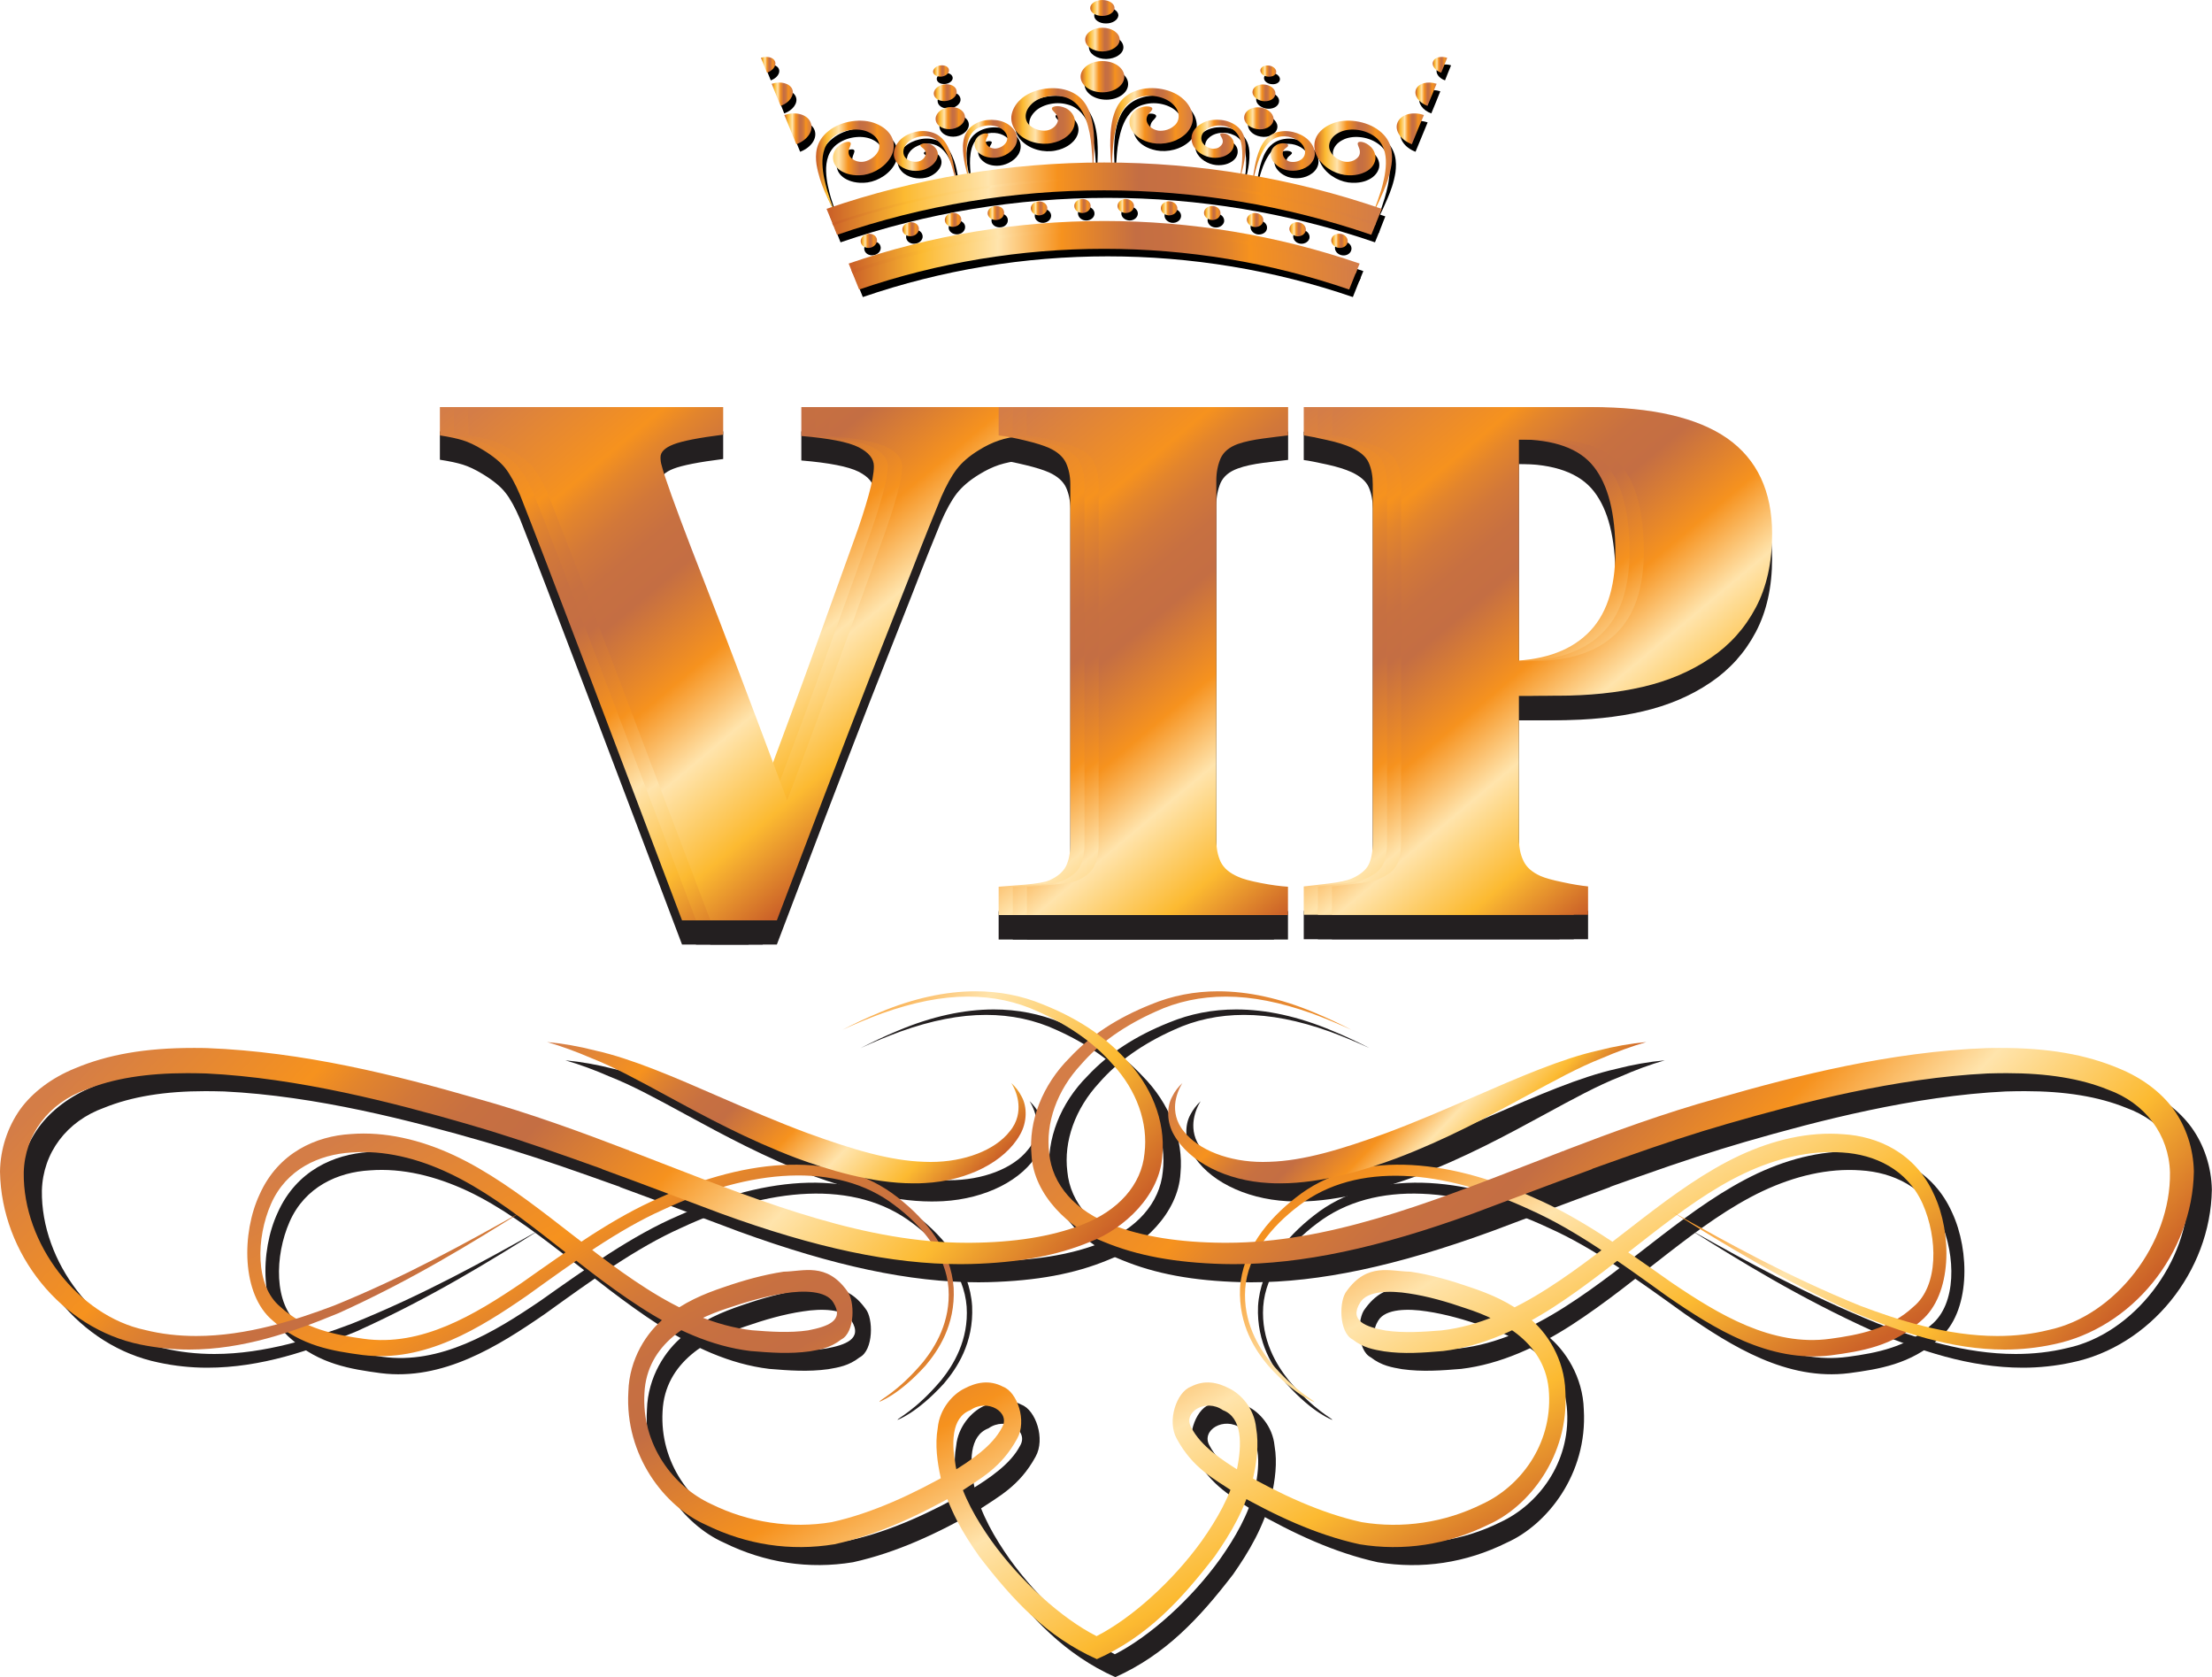 <?xml version="1.0" encoding="UTF-8"?><svg xmlns="http://www.w3.org/2000/svg" xmlns:xlink="http://www.w3.org/1999/xlink" height="113.7" preserveAspectRatio="xMidYMid meet" version="1.0" viewBox="0.0 0.0 150.0 113.7" width="150.0" zoomAndPan="magnify"><g><g><g><g id="change1_21"><path d="M59.7,16.67c0.09,0.25-0.08,0.52-0.37,0.61c-0.3,0.09-0.61-0.03-0.7-0.29c-0.09-0.24,0.07-0.53,0.37-0.62 C59.3,16.3,59.62,16.42,59.7,16.67z"/><path d="M62.55,15.92c0.08,0.25-0.11,0.52-0.42,0.59c-0.29,0.07-0.59-0.07-0.67-0.33c-0.07-0.25,0.11-0.52,0.41-0.59 C62.18,15.51,62.48,15.66,62.55,15.92z"/><path d="M65.44,15.31c0.05,0.27-0.15,0.52-0.45,0.57c-0.29,0.05-0.59-0.11-0.65-0.36c-0.06-0.26,0.15-0.52,0.44-0.58 C65.1,14.9,65.39,15.06,65.44,15.31z"/><path d="M68.34,14.87c0.04,0.27-0.17,0.51-0.47,0.54c-0.3,0.04-0.59-0.13-0.63-0.39c-0.04-0.27,0.17-0.5,0.48-0.56 C68.03,14.43,68.31,14.62,68.34,14.87z"/><path d="M71.28,14.59c0.02,0.26-0.21,0.49-0.51,0.52c-0.3,0.02-0.57-0.17-0.6-0.43c-0.03-0.26,0.2-0.5,0.52-0.52 C70.99,14.13,71.25,14.33,71.28,14.59z"/><path d="M74.22,14.46c0.01,0.27-0.24,0.48-0.54,0.49c-0.31,0.01-0.56-0.2-0.58-0.46c-0.02-0.26,0.23-0.48,0.55-0.49 C73.95,13.99,74.21,14.2,74.22,14.46z"/><path d="M77.16,14.49c-0.01,0.26-0.27,0.47-0.58,0.46c-0.3-0.02-0.55-0.23-0.54-0.49c0.01-0.26,0.27-0.46,0.57-0.46 C76.92,14.01,77.17,14.23,77.16,14.49z"/><path d="M80.09,14.68c-0.03,0.26-0.3,0.45-0.6,0.43c-0.3-0.03-0.54-0.26-0.52-0.52c0.03-0.26,0.29-0.46,0.6-0.44 C79.89,14.18,80.12,14.42,80.09,14.68z"/><path d="M83.01,15.03c-0.05,0.25-0.33,0.43-0.63,0.39c-0.3-0.03-0.52-0.28-0.49-0.54c0.04-0.26,0.32-0.44,0.64-0.4 C82.84,14.52,83.05,14.76,83.01,15.03z"/><path d="M85.91,15.53c-0.05,0.25-0.35,0.41-0.65,0.36c-0.3-0.06-0.5-0.31-0.45-0.57c0.06-0.25,0.35-0.41,0.66-0.36 C85.78,15.01,85.97,15.27,85.91,15.53z"/><path d="M88.79,16.18c-0.08,0.25-0.39,0.4-0.68,0.33c-0.29-0.07-0.47-0.34-0.4-0.59c0.07-0.26,0.37-0.41,0.67-0.33 C88.68,15.66,88.86,15.93,88.79,16.18z"/><path d="M91.62,17c-0.09,0.25-0.4,0.38-0.7,0.29c-0.29-0.09-0.46-0.37-0.37-0.61c0.08-0.25,0.4-0.38,0.7-0.29 C91.55,16.47,91.72,16.75,91.62,17z"/></g><g><g><g id="change1_19"><path d="M67.3,10.44c0.05,0.03,0.15,0.13,0.37,0.14c0.2,0.03,0.58-0.09,0.77-0.36c0.21-0.26,0.15-0.68-0.25-0.96 c-0.38-0.28-1.06-0.35-1.58-0.09c-0.53,0.23-0.72,0.76-0.79,1.22c-0.07,0.46-0.04,0.9-0.01,1.28c0.08,0.75,0.2,1.23,0.19,1.23 c0.01,0-0.16-0.47-0.32-1.21c-0.08-0.37-0.15-0.81-0.14-1.3c0.03-0.46,0.14-1.09,0.83-1.48c0.64-0.38,1.61-0.36,2.2,0.02 c0.3,0.17,0.5,0.43,0.6,0.71c0.09,0.28,0.04,0.58-0.11,0.83c-0.31,0.5-0.94,0.77-1.45,0.77c-0.52,0-0.82-0.2-0.92-0.29 c-0.23-0.18-0.36-0.4-0.36-0.64c0-0.24,0.13-0.44,0.28-0.56c0.33-0.24,0.62-0.19,0.64-0.12c0.03,0.09-0.1,0.21-0.15,0.36 C67.07,10.12,67.1,10.28,67.3,10.44z"/></g><g id="change1_22"><path d="M63.71,11.42c-0.07,0.11-0.28,0.4-0.75,0.58c-0.49,0.17-1.17,0.13-1.66-0.24c-0.24-0.19-0.4-0.45-0.43-0.74 c-0.01-0.3,0.08-0.59,0.29-0.87c0.41-0.54,1.32-0.87,2.06-0.72c0.8,0.14,1.14,0.68,1.34,1.12c0.21,0.45,0.3,0.88,0.37,1.26 c0.14,0.74,0.16,1.23,0.16,1.23s-0.08-0.49-0.29-1.2c-0.11-0.37-0.25-0.79-0.5-1.2c-0.23-0.41-0.62-0.84-1.2-0.89 c-0.59-0.07-1.21,0.22-1.45,0.6c-0.26,0.39-0.16,0.81,0.14,0.98c0.28,0.19,0.68,0.18,0.85,0.1c0.2-0.09,0.27-0.2,0.3-0.26 c0.12-0.2,0.09-0.36-0.01-0.5c-0.1-0.13-0.28-0.2-0.28-0.29c-0.01-0.08,0.25-0.22,0.65-0.1c0.19,0.06,0.38,0.21,0.48,0.43 C63.89,10.93,63.86,11.18,63.71,11.42z"/></g><g id="change1_2"><path d="M65.69,8.36c0.07,0.4-0.31,0.79-0.84,0.89c-0.54,0.09-1.04-0.16-1.13-0.56c-0.09-0.4,0.28-0.8,0.84-0.9 C65.11,7.7,65.62,7.96,65.69,8.36z"/><path d="M64.47,7.35c-0.43,0.07-0.82-0.12-0.88-0.42c-0.07-0.3,0.23-0.62,0.66-0.68c0.43-0.08,0.83,0.12,0.88,0.43 C65.19,6.97,64.89,7.27,64.47,7.35L64.47,7.35z"/><path d="M64.14,5.69c-0.29,0.04-0.56-0.07-0.61-0.28c-0.05-0.2,0.16-0.42,0.46-0.46c0.3-0.05,0.57,0.08,0.61,0.29 C64.64,5.43,64.44,5.64,64.14,5.69L64.14,5.69z"/></g></g><g><g id="change1_1"><path d="M78.2,9.04c0.05,0.06,0.19,0.22,0.49,0.29c0.27,0.09,0.84,0.02,1.2-0.31c0.39-0.31,0.43-0.92-0.05-1.41 c-0.45-0.49-1.41-0.76-2.24-0.53c-0.83,0.19-1.26,0.89-1.49,1.51c-0.23,0.64-0.32,1.27-0.37,1.8 c-0.1,1.07-0.07,1.77-0.08,1.77c0.01,0-0.09-0.7-0.11-1.77c0-0.54,0.01-1.18,0.18-1.86c0.17-0.66,0.51-1.52,1.62-1.89 c1.04-0.37,2.45-0.1,3.17,0.59c0.38,0.33,0.59,0.74,0.63,1.16c0.04,0.42-0.13,0.82-0.42,1.13c-0.61,0.62-1.57,0.82-2.31,0.68 c-0.73-0.14-1.1-0.49-1.23-0.64c-0.27-0.31-0.38-0.66-0.31-1c0.07-0.33,0.31-0.58,0.57-0.71c0.55-0.26,0.94-0.12,0.95,0 c0.03,0.13-0.2,0.26-0.32,0.47C77.97,8.54,77.97,8.77,78.2,9.04z"/></g><g id="change1_12"><path d="M72.8,9.57c-0.13,0.14-0.5,0.5-1.23,0.64c-0.73,0.15-1.7-0.05-2.3-0.67c-0.3-0.3-0.48-0.71-0.44-1.13 c0.05-0.42,0.26-0.82,0.63-1.16c0.72-0.68,2.13-0.96,3.17-0.6c1.11,0.37,1.46,1.23,1.63,1.88c0.17,0.68,0.18,1.31,0.18,1.86 c-0.01,1.08-0.11,1.77-0.09,1.77c-0.01,0,0.02-0.7-0.09-1.77c-0.06-0.54-0.15-1.16-0.39-1.8c-0.23-0.62-0.67-1.31-1.5-1.51 c-0.83-0.23-1.8,0.04-2.24,0.54c-0.47,0.5-0.42,1.11-0.04,1.41c0.36,0.33,0.93,0.39,1.2,0.31c0.31-0.08,0.44-0.24,0.5-0.29 c0.22-0.27,0.22-0.5,0.11-0.72C71.79,8.13,71.55,8,71.58,7.86c0.01-0.11,0.41-0.26,0.95,0c0.27,0.14,0.5,0.38,0.58,0.72 C73.19,8.91,73.07,9.27,72.8,9.57z"/></g><g id="change1_17"><path d="M76.5,5.72c-0.01,0.58-0.68,1.04-1.47,1.04c-0.81,0-1.47-0.45-1.49-1.04c-0.02-0.58,0.64-1.08,1.48-1.08 C75.85,4.64,76.52,5.13,76.5,5.72z"/><path d="M75.01,4c-0.63,0-1.16-0.35-1.17-0.79c-0.02-0.45,0.51-0.81,1.16-0.82c0.66,0,1.18,0.37,1.18,0.82 C76.18,3.64,75.65,3.99,75.01,4L75.01,4z"/><path d="M75.01,1.59c-0.44,0.01-0.81-0.23-0.81-0.53c-0.01-0.3,0.36-0.56,0.81-0.56c0.46,0,0.83,0.25,0.83,0.54 C75.82,1.35,75.45,1.59,75.01,1.59L75.01,1.59z"/></g></g><g><g id="change1_11"><path d="M87.32,11.17c0.03,0.05,0.1,0.17,0.3,0.26c0.17,0.08,0.57,0.1,0.86-0.09c0.29-0.18,0.39-0.59,0.13-0.98 c-0.24-0.39-0.86-0.67-1.45-0.6c-0.58,0.05-0.97,0.48-1.2,0.88c-0.25,0.41-0.39,0.84-0.5,1.2c-0.21,0.72-0.29,1.21-0.3,1.21 c0,0,0.03-0.5,0.17-1.24c0.07-0.37,0.17-0.81,0.37-1.26c0.2-0.43,0.55-0.98,1.35-1.12c0.75-0.14,1.65,0.19,2.06,0.73 c0.22,0.26,0.31,0.57,0.3,0.85c-0.02,0.3-0.19,0.56-0.43,0.74c-0.48,0.37-1.17,0.41-1.66,0.24c-0.48-0.18-0.68-0.46-0.76-0.57 c-0.15-0.23-0.18-0.5-0.08-0.72c0.09-0.22,0.29-0.37,0.48-0.43c0.4-0.12,0.66,0.03,0.65,0.1c0,0.1-0.17,0.17-0.28,0.3 C87.22,10.81,87.2,10.97,87.32,11.17z"/></g><g id="change1_16"><path d="M83.58,10.92c-0.11,0.08-0.41,0.28-0.93,0.28c-0.51,0.01-1.14-0.26-1.45-0.76C81.06,10.2,81,9.9,81.1,9.61 c0.09-0.28,0.3-0.52,0.6-0.71c0.59-0.37,1.56-0.38,2.2,0c0.69,0.38,0.81,1.01,0.83,1.48c0.01,0.49-0.06,0.93-0.14,1.3 c-0.16,0.74-0.33,1.2-0.32,1.2c-0.01,0,0.11-0.48,0.2-1.22c0.03-0.37,0.06-0.81-0.01-1.28c-0.06-0.46-0.26-0.99-0.79-1.22 c-0.52-0.26-1.2-0.19-1.58,0.09c-0.4,0.28-0.46,0.69-0.25,0.95c0.19,0.28,0.56,0.39,0.76,0.36c0.23-0.01,0.34-0.1,0.38-0.14 c0.19-0.15,0.23-0.31,0.18-0.48c-0.05-0.15-0.18-0.28-0.15-0.36c0.02-0.08,0.32-0.12,0.64,0.13c0.15,0.12,0.28,0.31,0.28,0.55 C83.94,10.51,83.81,10.75,83.58,10.92z"/></g><g id="change1_3"><path d="M86.61,8.7c-0.09,0.4-0.6,0.66-1.13,0.56c-0.54-0.09-0.92-0.48-0.84-0.88c0.07-0.41,0.58-0.67,1.13-0.58 C86.32,7.9,86.7,8.31,86.61,8.7z"/><path d="M85.85,7.36c-0.42-0.08-0.72-0.38-0.66-0.68c0.06-0.31,0.45-0.5,0.88-0.43c0.43,0.08,0.73,0.38,0.66,0.68 C86.67,7.24,86.28,7.43,85.85,7.36L85.85,7.36z"/><path d="M86.18,5.7c-0.29-0.04-0.5-0.25-0.46-0.46c0.04-0.21,0.31-0.33,0.61-0.29c0.3,0.05,0.5,0.27,0.46,0.47 C86.75,5.63,86.48,5.75,86.18,5.7L86.18,5.7z"/></g></g><g><g id="change1_20"><path d="M92.83,12.17c-0.17,0.09-0.66,0.3-1.41,0.2c-0.75-0.11-1.58-0.62-1.91-1.39c-0.16-0.38-0.17-0.81,0.02-1.2 c0.2-0.38,0.56-0.68,1.04-0.88c0.95-0.41,2.38-0.2,3.23,0.49c0.91,0.71,0.91,1.62,0.83,2.29c-0.11,0.7-0.33,1.29-0.55,1.8 c-0.42,1-0.78,1.63-0.78,1.63c0,0,0.29-0.66,0.6-1.68c0.15-0.52,0.31-1.13,0.33-1.81c0.02-0.65-0.12-1.45-0.83-1.91 c-0.7-0.48-1.72-0.55-2.33-0.23c-0.64,0.31-0.83,0.89-0.58,1.31c0.22,0.43,0.73,0.67,1.02,0.68c0.32,0.03,0.51-0.08,0.58-0.11 c0.32-0.18,0.4-0.38,0.38-0.63c-0.03-0.23-0.2-0.44-0.12-0.55c0.05-0.1,0.49-0.1,0.9,0.32c0.19,0.21,0.33,0.52,0.27,0.85 C93.45,11.68,93.21,11.98,92.83,12.17z"/></g><g id="change1_13"><path d="M98.4,4.43c-0.43-0.14-0.86-0.02-0.96,0.25c-0.11,0.28,0.13,0.62,0.55,0.77C98.12,5.11,98.26,4.77,98.4,4.43z"/></g><g id="change1_14"><path d="M97.67,6.19c-0.62-0.2-1.24-0.03-1.39,0.38c-0.16,0.41,0.19,0.91,0.78,1.12C97.27,7.19,97.47,6.69,97.67,6.19z"/></g><g id="change1_15"><path d="M96.81,8.3c-0.79-0.27-1.6-0.02-1.8,0.53c-0.21,0.55,0.24,1.18,0.98,1.46C96.27,9.62,96.54,8.96,96.81,8.3z"/></g></g><g><g id="change1_18"><path d="M57.42,12.17c0.18,0.09,0.67,0.3,1.41,0.2c0.75-0.11,1.58-0.62,1.92-1.39c0.16-0.38,0.17-0.81-0.03-1.2 c-0.2-0.38-0.56-0.68-1.04-0.88c-0.95-0.41-2.38-0.2-3.22,0.49c-0.92,0.71-0.92,1.62-0.83,2.29c0.11,0.7,0.33,1.29,0.54,1.8 c0.43,1,0.79,1.63,0.78,1.63c0.01,0-0.29-0.66-0.6-1.68c-0.15-0.52-0.31-1.13-0.33-1.81c-0.02-0.65,0.13-1.45,0.84-1.91 c0.7-0.48,1.72-0.55,2.33-0.23c0.64,0.31,0.83,0.89,0.59,1.31c-0.23,0.43-0.74,0.67-1.02,0.68c-0.32,0.03-0.51-0.08-0.58-0.11 c-0.32-0.18-0.41-0.38-0.38-0.63c0.03-0.23,0.2-0.44,0.12-0.55c-0.05-0.1-0.48-0.1-0.9,0.32c-0.19,0.21-0.33,0.52-0.27,0.85 C56.8,11.68,57.04,11.98,57.42,12.17z"/></g><g id="change1_4"><path d="M51.86,4.43c0.43-0.14,0.85-0.02,0.96,0.25c0.11,0.28-0.14,0.62-0.55,0.77C52.13,5.11,51.99,4.77,51.86,4.43z"/></g><g id="change1_5"><path d="M52.58,6.19c0.61-0.2,1.24-0.03,1.39,0.38c0.16,0.41-0.2,0.91-0.79,1.12C52.99,7.19,52.78,6.69,52.58,6.19z"/></g><g id="change1_6"><path d="M53.45,8.3c0.79-0.27,1.59-0.02,1.79,0.53c0.2,0.55-0.24,1.18-0.98,1.46C53.99,9.62,53.71,8.96,53.45,8.3z"/></g></g></g><g id="change1_7"><path d="M93.24,16.43c-11.69-4.02-24.55-4.02-36.24,0c-0.23-0.59-0.47-1.19-0.71-1.76c12.14-4.19,25.51-4.19,37.65,0 C93.72,15.25,93.48,15.84,93.24,16.43z"/></g><g id="change1_8"><path d="M91.74,20.14c-10.72-3.68-22.52-3.68-33.23,0c-0.24-0.59-0.47-1.18-0.71-1.76c11.17-3.84,23.48-3.84,34.65,0 C92.21,18.97,91.97,19.55,91.74,20.14z"/></g><g id="change1_9"><path d="M93.5,15.79c-11.84-4.07-24.89-4.08-36.74,0c-0.03-0.05-0.05-0.11-0.07-0.16c11.89-4.09,24.99-4.09,36.87,0 C93.55,15.68,93.52,15.74,93.5,15.79z"/></g><g id="change1_10"><path d="M92.18,19.05c-11-3.79-23.11-3.79-34.11,0c-0.03-0.08-0.06-0.15-0.09-0.23c11.06-3.81,23.24-3.81,34.3,0 C92.25,18.89,92.21,18.97,92.18,19.05z"/></g></g><g><g><linearGradient gradientUnits="userSpaceOnUse" id="a" x1="58.352" x2="59.469" xlink:actuate="onLoad" xlink:show="other" xlink:type="simple" xmlns:xlink="http://www.w3.org/1999/xlink" y1="16.327" y2="16.327"><stop offset=".006" stop-color="#cb6128"/><stop offset=".14" stop-color="#fcba31"/><stop offset=".292" stop-color="#ffe4ac"/><stop offset=".416" stop-color="#f6921e"/><stop offset=".562" stop-color="#c46e43"/><stop offset=".631" stop-color="#c77041"/><stop offset=".69" stop-color="#d27839"/><stop offset=".745" stop-color="#e3852c"/><stop offset=".786" stop-color="#f6921e"/><stop offset=".989" stop-color="#d47d47"/></linearGradient><path d="M59.45,16.16c0.09,0.25-0.08,0.52-0.37,0.62c-0.29,0.09-0.61-0.04-0.69-0.29 c-0.09-0.24,0.07-0.53,0.37-0.61C59.05,15.79,59.36,15.91,59.45,16.16z" fill="url(#a)"/><linearGradient gradientUnits="userSpaceOnUse" id="b" x1="61.193" x2="62.315" xlink:actuate="onLoad" xlink:show="other" xlink:type="simple" xmlns:xlink="http://www.w3.org/1999/xlink" y1="15.539" y2="15.539"><stop offset=".006" stop-color="#cb6128"/><stop offset=".14" stop-color="#fcba31"/><stop offset=".292" stop-color="#ffe4ac"/><stop offset=".416" stop-color="#f6921e"/><stop offset=".562" stop-color="#c46e43"/><stop offset=".631" stop-color="#c77041"/><stop offset=".69" stop-color="#d27839"/><stop offset=".745" stop-color="#e3852c"/><stop offset=".786" stop-color="#f6921e"/><stop offset=".989" stop-color="#d47d47"/></linearGradient><path d="M62.3,15.41c0.07,0.25-0.12,0.52-0.42,0.59 c-0.29,0.07-0.6-0.08-0.67-0.32c-0.08-0.25,0.1-0.52,0.41-0.59C61.93,15.01,62.23,15.15,62.3,15.41z" fill="url(#b)"/><linearGradient gradientUnits="userSpaceOnUse" id="c" x1="64.073" x2="65.192" xlink:actuate="onLoad" xlink:show="other" xlink:type="simple" xmlns:xlink="http://www.w3.org/1999/xlink" y1="14.912" y2="14.912"><stop offset=".006" stop-color="#cb6128"/><stop offset=".14" stop-color="#fcba31"/><stop offset=".292" stop-color="#ffe4ac"/><stop offset=".416" stop-color="#f6921e"/><stop offset=".562" stop-color="#c46e43"/><stop offset=".631" stop-color="#c77041"/><stop offset=".69" stop-color="#d27839"/><stop offset=".745" stop-color="#e3852c"/><stop offset=".786" stop-color="#f6921e"/><stop offset=".989" stop-color="#d47d47"/></linearGradient><path d="M65.18,14.8c0.06,0.26-0.14,0.51-0.45,0.57 c-0.29,0.06-0.59-0.11-0.65-0.36c-0.06-0.26,0.14-0.51,0.45-0.58C64.84,14.39,65.13,14.56,65.18,14.8z" fill="url(#c)"/><linearGradient gradientUnits="userSpaceOnUse" id="d" x1="66.981" x2="68.095" xlink:actuate="onLoad" xlink:show="other" xlink:type="simple" xmlns:xlink="http://www.w3.org/1999/xlink" y1="14.435" y2="14.435"><stop offset=".006" stop-color="#cb6128"/><stop offset=".14" stop-color="#fcba31"/><stop offset=".292" stop-color="#ffe4ac"/><stop offset=".416" stop-color="#f6921e"/><stop offset=".562" stop-color="#c46e43"/><stop offset=".631" stop-color="#c77041"/><stop offset=".69" stop-color="#d27839"/><stop offset=".745" stop-color="#e3852c"/><stop offset=".786" stop-color="#f6921e"/><stop offset=".989" stop-color="#d47d47"/></linearGradient><path d="M68.09,14.37c0.04,0.26-0.17,0.5-0.48,0.54 c-0.3,0.04-0.58-0.13-0.63-0.39c-0.04-0.27,0.17-0.5,0.48-0.55C67.78,13.93,68.06,14.11,68.09,14.37z" fill="url(#d)"/><linearGradient gradientUnits="userSpaceOnUse" id="e" x1="69.907" x2="71.023" xlink:actuate="onLoad" xlink:show="other" xlink:type="simple" xmlns:xlink="http://www.w3.org/1999/xlink" y1="14.124" y2="14.124"><stop offset=".006" stop-color="#cb6128"/><stop offset=".14" stop-color="#fcba31"/><stop offset=".292" stop-color="#ffe4ac"/><stop offset=".416" stop-color="#f6921e"/><stop offset=".562" stop-color="#c46e43"/><stop offset=".631" stop-color="#c77041"/><stop offset=".69" stop-color="#d27839"/><stop offset=".745" stop-color="#e3852c"/><stop offset=".786" stop-color="#f6921e"/><stop offset=".989" stop-color="#d47d47"/></linearGradient><path d="M71.02,14.08c0.02,0.26-0.21,0.49-0.51,0.52 c-0.3,0.02-0.57-0.17-0.61-0.43c-0.03-0.26,0.2-0.5,0.52-0.52C70.73,13.63,71,13.83,71.02,14.08z" fill="url(#e)"/><linearGradient gradientUnits="userSpaceOnUse" id="f" x1="72.845" x2="73.964" xlink:actuate="onLoad" xlink:show="other" xlink:type="simple" xmlns:xlink="http://www.w3.org/1999/xlink" y1="13.967" y2="13.967"><stop offset=".006" stop-color="#cb6128"/><stop offset=".14" stop-color="#fcba31"/><stop offset=".292" stop-color="#ffe4ac"/><stop offset=".416" stop-color="#f6921e"/><stop offset=".562" stop-color="#c46e43"/><stop offset=".631" stop-color="#c77041"/><stop offset=".69" stop-color="#d27839"/><stop offset=".745" stop-color="#e3852c"/><stop offset=".786" stop-color="#f6921e"/><stop offset=".989" stop-color="#d47d47"/></linearGradient><path d="M73.96,13.95c0.01,0.26-0.24,0.48-0.54,0.49 c-0.31,0.01-0.56-0.2-0.57-0.46c-0.02-0.26,0.23-0.48,0.55-0.49C73.7,13.48,73.95,13.69,73.96,13.95z" fill="url(#f)"/><linearGradient gradientUnits="userSpaceOnUse" id="g" x1="75.783" x2="76.904" xlink:actuate="onLoad" xlink:show="other" xlink:type="simple" xmlns:xlink="http://www.w3.org/1999/xlink" y1="13.967" y2="13.967"><stop offset=".006" stop-color="#cb6128"/><stop offset=".14" stop-color="#fcba31"/><stop offset=".292" stop-color="#ffe4ac"/><stop offset=".416" stop-color="#f6921e"/><stop offset=".562" stop-color="#c46e43"/><stop offset=".631" stop-color="#c77041"/><stop offset=".69" stop-color="#d27839"/><stop offset=".745" stop-color="#e3852c"/><stop offset=".786" stop-color="#f6921e"/><stop offset=".989" stop-color="#d47d47"/></linearGradient><path d="M76.9,13.98c-0.01,0.26-0.27,0.47-0.58,0.46 c-0.3-0.01-0.55-0.23-0.54-0.49c0.01-0.26,0.27-0.47,0.57-0.46C76.67,13.5,76.91,13.73,76.9,13.98z" fill="url(#g)"/><linearGradient gradientUnits="userSpaceOnUse" id="h" x1="78.719" x2="79.84" xlink:actuate="onLoad" xlink:show="other" xlink:type="simple" xmlns:xlink="http://www.w3.org/1999/xlink" y1="14.124" y2="14.124"><stop offset=".006" stop-color="#cb6128"/><stop offset=".14" stop-color="#fcba31"/><stop offset=".292" stop-color="#ffe4ac"/><stop offset=".416" stop-color="#f6921e"/><stop offset=".562" stop-color="#c46e43"/><stop offset=".631" stop-color="#c77041"/><stop offset=".69" stop-color="#d27839"/><stop offset=".745" stop-color="#e3852c"/><stop offset=".786" stop-color="#f6921e"/><stop offset=".989" stop-color="#d47d47"/></linearGradient><path d="M79.84,14.17c-0.03,0.26-0.3,0.45-0.61,0.43 c-0.3-0.03-0.54-0.26-0.51-0.52c0.02-0.26,0.3-0.46,0.6-0.43C79.64,13.67,79.86,13.91,79.84,14.17z" fill="url(#h)"/><linearGradient gradientUnits="userSpaceOnUse" id="i" x1="81.644" x2="82.763" xlink:actuate="onLoad" xlink:show="other" xlink:type="simple" xmlns:xlink="http://www.w3.org/1999/xlink" y1="14.436" y2="14.436"><stop offset=".006" stop-color="#cb6128"/><stop offset=".14" stop-color="#fcba31"/><stop offset=".292" stop-color="#ffe4ac"/><stop offset=".416" stop-color="#f6921e"/><stop offset=".562" stop-color="#c46e43"/><stop offset=".631" stop-color="#c77041"/><stop offset=".69" stop-color="#d27839"/><stop offset=".745" stop-color="#e3852c"/><stop offset=".786" stop-color="#f6921e"/><stop offset=".989" stop-color="#d47d47"/></linearGradient><path d="M82.76,14.52c-0.05,0.26-0.33,0.43-0.63,0.39 c-0.3-0.04-0.52-0.28-0.48-0.54c0.04-0.26,0.32-0.44,0.64-0.4C82.59,14.01,82.8,14.25,82.76,14.52z" fill="url(#i)"/><linearGradient gradientUnits="userSpaceOnUse" id="j" x1="84.547" x2="85.668" xlink:actuate="onLoad" xlink:show="other" xlink:type="simple" xmlns:xlink="http://www.w3.org/1999/xlink" y1="14.912" y2="14.912"><stop offset=".006" stop-color="#cb6128"/><stop offset=".14" stop-color="#fcba31"/><stop offset=".292" stop-color="#ffe4ac"/><stop offset=".416" stop-color="#f6921e"/><stop offset=".562" stop-color="#c46e43"/><stop offset=".631" stop-color="#c77041"/><stop offset=".69" stop-color="#d27839"/><stop offset=".745" stop-color="#e3852c"/><stop offset=".786" stop-color="#f6921e"/><stop offset=".989" stop-color="#d47d47"/></linearGradient><path d="M85.66,15.02c-0.06,0.25-0.35,0.42-0.65,0.36 c-0.3-0.06-0.5-0.31-0.45-0.57c0.06-0.25,0.36-0.41,0.66-0.36C85.52,14.5,85.72,14.76,85.66,15.02z" fill="url(#j)"/><linearGradient gradientUnits="userSpaceOnUse" id="k" x1="87.431" x2="88.553" xlink:actuate="onLoad" xlink:show="other" xlink:type="simple" xmlns:xlink="http://www.w3.org/1999/xlink" y1="15.541" y2="15.541"><stop offset=".006" stop-color="#cb6128"/><stop offset=".14" stop-color="#fcba31"/><stop offset=".292" stop-color="#ffe4ac"/><stop offset=".416" stop-color="#f6921e"/><stop offset=".562" stop-color="#c46e43"/><stop offset=".631" stop-color="#c77041"/><stop offset=".69" stop-color="#d27839"/><stop offset=".745" stop-color="#e3852c"/><stop offset=".786" stop-color="#f6921e"/><stop offset=".989" stop-color="#d47d47"/></linearGradient><path d="M88.54,15.68c-0.09,0.25-0.39,0.4-0.68,0.32 c-0.29-0.08-0.48-0.34-0.41-0.59c0.07-0.26,0.37-0.4,0.67-0.33C88.43,15.16,88.61,15.42,88.54,15.68z" fill="url(#k)"/><linearGradient gradientUnits="userSpaceOnUse" id="l" x1="90.278" x2="91.396" xlink:actuate="onLoad" xlink:show="other" xlink:type="simple" xmlns:xlink="http://www.w3.org/1999/xlink" y1="16.327" y2="16.327"><stop offset=".006" stop-color="#cb6128"/><stop offset=".14" stop-color="#fcba31"/><stop offset=".292" stop-color="#ffe4ac"/><stop offset=".416" stop-color="#f6921e"/><stop offset=".562" stop-color="#c46e43"/><stop offset=".631" stop-color="#c77041"/><stop offset=".69" stop-color="#d27839"/><stop offset=".745" stop-color="#e3852c"/><stop offset=".786" stop-color="#f6921e"/><stop offset=".989" stop-color="#d47d47"/></linearGradient><path d="M91.37,16.49c-0.09,0.25-0.4,0.38-0.7,0.29 c-0.29-0.09-0.46-0.37-0.37-0.62c0.08-0.25,0.4-0.37,0.7-0.29C91.29,15.96,91.46,16.24,91.37,16.49z" fill="url(#l)"/></g><g><g><g><linearGradient gradientUnits="userSpaceOnUse" id="m" x1="65.301" x2="68.975" xlink:actuate="onLoad" xlink:show="other" xlink:type="simple" xmlns:xlink="http://www.w3.org/1999/xlink" y1="10.243" y2="10.243"><stop offset=".006" stop-color="#cb6128"/><stop offset=".14" stop-color="#fcba31"/><stop offset=".292" stop-color="#ffe4ac"/><stop offset=".416" stop-color="#f6921e"/><stop offset=".562" stop-color="#c46e43"/><stop offset=".631" stop-color="#c77041"/><stop offset=".69" stop-color="#d27839"/><stop offset=".745" stop-color="#e3852c"/><stop offset=".786" stop-color="#f6921e"/><stop offset=".989" stop-color="#d47d47"/></linearGradient><path d="M67.04,9.93c0.04,0.03,0.16,0.12,0.38,0.14 c0.2,0.02,0.57-0.09,0.77-0.36c0.21-0.27,0.15-0.69-0.25-0.96c-0.38-0.28-1.05-0.34-1.58-0.09c-0.52,0.23-0.71,0.76-0.79,1.22 c-0.07,0.47-0.04,0.9,0,1.28c0.08,0.75,0.2,1.23,0.19,1.23c0.01,0-0.16-0.47-0.32-1.21c-0.08-0.37-0.15-0.81-0.14-1.3 c0.02-0.46,0.14-1.09,0.83-1.48c0.64-0.38,1.61-0.36,2.2,0.01c0.29,0.18,0.5,0.43,0.6,0.7c0.09,0.29,0.04,0.58-0.11,0.83 c-0.31,0.5-0.94,0.77-1.45,0.76c-0.52,0-0.82-0.2-0.93-0.28c-0.23-0.18-0.35-0.4-0.35-0.64s0.12-0.44,0.28-0.56 c0.33-0.24,0.62-0.19,0.64-0.12c0.04,0.09-0.1,0.21-0.14,0.37C66.82,9.61,66.85,9.77,67.04,9.93z" fill="url(#m)"/></g><g><linearGradient gradientUnits="userSpaceOnUse" id="n" x1="60.611" x2="64.851" xlink:actuate="onLoad" xlink:show="other" xlink:type="simple" xmlns:xlink="http://www.w3.org/1999/xlink" y1="10.707" y2="10.707"><stop offset=".006" stop-color="#cb6128"/><stop offset=".14" stop-color="#fcba31"/><stop offset=".292" stop-color="#ffe4ac"/><stop offset=".416" stop-color="#f6921e"/><stop offset=".562" stop-color="#c46e43"/><stop offset=".631" stop-color="#c77041"/><stop offset=".69" stop-color="#d27839"/><stop offset=".745" stop-color="#e3852c"/><stop offset=".786" stop-color="#f6921e"/><stop offset=".989" stop-color="#d47d47"/></linearGradient><path d="M63.46,10.91c-0.07,0.11-0.28,0.4-0.76,0.58 c-0.49,0.17-1.17,0.13-1.66-0.24c-0.24-0.19-0.4-0.46-0.43-0.74c-0.01-0.3,0.08-0.59,0.3-0.87c0.4-0.54,1.31-0.87,2.06-0.72 c0.8,0.14,1.15,0.69,1.35,1.12c0.21,0.45,0.3,0.88,0.37,1.26c0.14,0.74,0.16,1.23,0.16,1.23s-0.07-0.49-0.29-1.21 c-0.11-0.36-0.25-0.79-0.5-1.19c-0.23-0.41-0.62-0.84-1.2-0.89c-0.59-0.07-1.21,0.21-1.45,0.6c-0.27,0.39-0.16,0.8,0.14,0.98 c0.28,0.19,0.68,0.17,0.85,0.09c0.2-0.09,0.27-0.21,0.3-0.26c0.12-0.2,0.1-0.36-0.01-0.5c-0.1-0.13-0.28-0.2-0.28-0.29 c-0.01-0.08,0.25-0.22,0.65-0.09c0.19,0.06,0.38,0.21,0.48,0.43C63.64,10.42,63.61,10.67,63.46,10.91z" fill="url(#n)"/></g><g><linearGradient gradientUnits="userSpaceOnUse" id="o" x1="63.447" x2="65.442" xlink:actuate="onLoad" xlink:show="other" xlink:type="simple" xmlns:xlink="http://www.w3.org/1999/xlink" y1="8.01" y2="8.01"><stop offset=".006" stop-color="#cb6128"/><stop offset=".14" stop-color="#fcba31"/><stop offset=".292" stop-color="#ffe4ac"/><stop offset=".416" stop-color="#f6921e"/><stop offset=".562" stop-color="#c46e43"/><stop offset=".631" stop-color="#c77041"/><stop offset=".69" stop-color="#d27839"/><stop offset=".745" stop-color="#e3852c"/><stop offset=".786" stop-color="#f6921e"/><stop offset=".989" stop-color="#d47d47"/></linearGradient><path d="M65.43,7.85c0.07,0.41-0.31,0.79-0.84,0.89 c-0.54,0.09-1.04-0.15-1.13-0.56c-0.09-0.4,0.28-0.81,0.84-0.91C64.86,7.19,65.36,7.45,65.43,7.85z" fill="url(#o)"/><linearGradient gradientUnits="userSpaceOnUse" id="p" x1="63.324" x2="64.88" xlink:actuate="onLoad" xlink:show="other" xlink:type="simple" xmlns:xlink="http://www.w3.org/1999/xlink" y1="6.284" y2="6.284"><stop offset=".006" stop-color="#cb6128"/><stop offset=".14" stop-color="#fcba31"/><stop offset=".292" stop-color="#ffe4ac"/><stop offset=".416" stop-color="#f6921e"/><stop offset=".562" stop-color="#c46e43"/><stop offset=".631" stop-color="#c77041"/><stop offset=".69" stop-color="#d27839"/><stop offset=".745" stop-color="#e3852c"/><stop offset=".786" stop-color="#f6921e"/><stop offset=".989" stop-color="#d47d47"/></linearGradient><path d="M64.21,6.84c-0.42,0.07-0.82-0.11-0.88-0.42 C63.27,6.12,63.56,5.8,64,5.73c0.43-0.08,0.83,0.12,0.87,0.43C64.93,6.46,64.64,6.76,64.21,6.84L64.21,6.84z" fill="url(#p)"/><linearGradient gradientUnits="userSpaceOnUse" id="q" x1="63.272" x2="64.353" xlink:actuate="onLoad" xlink:show="other" xlink:type="simple" xmlns:xlink="http://www.w3.org/1999/xlink" y1="4.812" y2="4.812"><stop offset=".006" stop-color="#cb6128"/><stop offset=".14" stop-color="#fcba31"/><stop offset=".292" stop-color="#ffe4ac"/><stop offset=".416" stop-color="#f6921e"/><stop offset=".562" stop-color="#c46e43"/><stop offset=".631" stop-color="#c77041"/><stop offset=".69" stop-color="#d27839"/><stop offset=".745" stop-color="#e3852c"/><stop offset=".786" stop-color="#f6921e"/><stop offset=".989" stop-color="#d47d47"/></linearGradient><path d="M63.89,5.19c-0.29,0.04-0.57-0.08-0.61-0.28 c-0.04-0.2,0.16-0.42,0.46-0.47c0.3-0.05,0.57,0.07,0.61,0.28C64.39,4.93,64.19,5.13,63.89,5.19L63.89,5.19z" fill="url(#q)"/></g></g><g><g><linearGradient gradientUnits="userSpaceOnUse" id="r" x1="75.293" x2="80.898" xlink:actuate="onLoad" xlink:show="other" xlink:type="simple" xmlns:xlink="http://www.w3.org/1999/xlink" y1="8.813" y2="8.813"><stop offset=".006" stop-color="#cb6128"/><stop offset=".14" stop-color="#fcba31"/><stop offset=".292" stop-color="#ffe4ac"/><stop offset=".416" stop-color="#f6921e"/><stop offset=".562" stop-color="#c46e43"/><stop offset=".631" stop-color="#c77041"/><stop offset=".69" stop-color="#d27839"/><stop offset=".745" stop-color="#e3852c"/><stop offset=".786" stop-color="#f6921e"/><stop offset=".989" stop-color="#d47d47"/></linearGradient><path d="M77.94,8.54c0.06,0.06,0.19,0.21,0.49,0.29 c0.27,0.09,0.84,0.03,1.2-0.31c0.38-0.31,0.43-0.92-0.05-1.41c-0.45-0.49-1.41-0.76-2.24-0.54c-0.83,0.2-1.27,0.89-1.49,1.51 c-0.23,0.64-0.32,1.27-0.37,1.8c-0.1,1.07-0.07,1.78-0.08,1.78c0.01,0-0.09-0.7-0.11-1.78c0-0.54,0.01-1.18,0.17-1.86 c0.17-0.65,0.51-1.52,1.62-1.88c1.04-0.37,2.45-0.1,3.17,0.59c0.37,0.33,0.58,0.74,0.63,1.16c0.05,0.42-0.13,0.82-0.42,1.13 c-0.61,0.62-1.57,0.82-2.31,0.68c-0.73-0.14-1.1-0.49-1.23-0.63c-0.27-0.31-0.38-0.66-0.31-1c0.07-0.33,0.31-0.58,0.57-0.71 c0.55-0.26,0.95-0.12,0.96-0.01c0.03,0.13-0.2,0.27-0.32,0.48C77.71,8.04,77.71,8.27,77.94,8.54z" fill="url(#r)"/></g><g><linearGradient gradientUnits="userSpaceOnUse" id="s" x1="68.571" x2="74.191" xlink:actuate="onLoad" xlink:show="other" xlink:type="simple" xmlns:xlink="http://www.w3.org/1999/xlink" y1="8.819" y2="8.819"><stop offset=".006" stop-color="#cb6128"/><stop offset=".14" stop-color="#fcba31"/><stop offset=".292" stop-color="#ffe4ac"/><stop offset=".416" stop-color="#f6921e"/><stop offset=".562" stop-color="#c46e43"/><stop offset=".631" stop-color="#c77041"/><stop offset=".69" stop-color="#d27839"/><stop offset=".745" stop-color="#e3852c"/><stop offset=".786" stop-color="#f6921e"/><stop offset=".989" stop-color="#d47d47"/></linearGradient><path d="M72.55,9.06c-0.13,0.14-0.5,0.5-1.23,0.64 c-0.73,0.15-1.7-0.05-2.3-0.67c-0.3-0.3-0.47-0.71-0.44-1.13c0.05-0.42,0.26-0.83,0.63-1.16c0.72-0.68,2.12-0.96,3.17-0.61 c1.11,0.37,1.46,1.23,1.63,1.88c0.17,0.68,0.19,1.32,0.19,1.86c-0.01,1.08-0.11,1.78-0.1,1.78c-0.01,0,0.02-0.7-0.09-1.77 c-0.05-0.54-0.15-1.17-0.38-1.8c-0.23-0.62-0.66-1.31-1.49-1.51c-0.83-0.22-1.8,0.04-2.24,0.54c-0.48,0.5-0.43,1.1-0.05,1.41 c0.36,0.32,0.93,0.39,1.21,0.31c0.31-0.08,0.44-0.24,0.5-0.3c0.23-0.27,0.22-0.5,0.1-0.71c-0.11-0.21-0.35-0.34-0.33-0.48 c0-0.11,0.41-0.26,0.96,0c0.26,0.14,0.5,0.38,0.58,0.72C72.93,8.4,72.82,8.76,72.55,9.06z" fill="url(#s)"/></g><g><linearGradient gradientUnits="userSpaceOnUse" id="t" x1="73.281" x2="76.243" xlink:actuate="onLoad" xlink:show="other" xlink:type="simple" xmlns:xlink="http://www.w3.org/1999/xlink" y1="5.199" y2="5.199"><stop offset=".006" stop-color="#cb6128"/><stop offset=".14" stop-color="#fcba31"/><stop offset=".292" stop-color="#ffe4ac"/><stop offset=".416" stop-color="#f6921e"/><stop offset=".562" stop-color="#c46e43"/><stop offset=".631" stop-color="#c77041"/><stop offset=".69" stop-color="#d27839"/><stop offset=".745" stop-color="#e3852c"/><stop offset=".786" stop-color="#f6921e"/><stop offset=".989" stop-color="#d47d47"/></linearGradient><path d="M76.24,5.22c-0.01,0.58-0.68,1.04-1.48,1.04 c-0.8,0-1.46-0.45-1.48-1.04c-0.02-0.58,0.64-1.08,1.48-1.08C75.59,4.14,76.26,4.63,76.24,5.22z" fill="url(#t)"/><linearGradient gradientUnits="userSpaceOnUse" id="u" x1="73.592" x2="75.928" xlink:actuate="onLoad" xlink:show="other" xlink:type="simple" xmlns:xlink="http://www.w3.org/1999/xlink" y1="2.684" y2="2.684"><stop offset=".006" stop-color="#cb6128"/><stop offset=".14" stop-color="#fcba31"/><stop offset=".292" stop-color="#ffe4ac"/><stop offset=".416" stop-color="#f6921e"/><stop offset=".562" stop-color="#c46e43"/><stop offset=".631" stop-color="#c77041"/><stop offset=".69" stop-color="#d27839"/><stop offset=".745" stop-color="#e3852c"/><stop offset=".786" stop-color="#f6921e"/><stop offset=".989" stop-color="#d47d47"/></linearGradient><path d="M74.76,3.49c-0.64,0-1.16-0.35-1.17-0.79 c-0.02-0.45,0.51-0.81,1.16-0.82c0.66,0,1.18,0.37,1.18,0.81C75.92,3.13,75.39,3.48,74.76,3.49L74.76,3.49z" fill="url(#u)"/><linearGradient gradientUnits="userSpaceOnUse" id="v" x1="73.934" x2="75.579" xlink:actuate="onLoad" xlink:show="other" xlink:type="simple" xmlns:xlink="http://www.w3.org/1999/xlink" y1=".541" y2=".541"><stop offset=".006" stop-color="#cb6128"/><stop offset=".14" stop-color="#fcba31"/><stop offset=".292" stop-color="#ffe4ac"/><stop offset=".416" stop-color="#f6921e"/><stop offset=".562" stop-color="#c46e43"/><stop offset=".631" stop-color="#c77041"/><stop offset=".69" stop-color="#d27839"/><stop offset=".745" stop-color="#e3852c"/><stop offset=".786" stop-color="#f6921e"/><stop offset=".989" stop-color="#d47d47"/></linearGradient><path d="M74.75,1.08c-0.45,0-0.82-0.23-0.82-0.53 C73.92,0.25,74.3,0,74.75,0c0.46,0,0.83,0.25,0.83,0.54C75.57,0.84,75.2,1.08,74.75,1.08L74.75,1.08z" fill="url(#v)"/></g></g><g><g><linearGradient gradientUnits="userSpaceOnUse" id="w" x1="84.916" x2="89.158" xlink:actuate="onLoad" xlink:show="other" xlink:type="simple" xmlns:xlink="http://www.w3.org/1999/xlink" y1="10.714" y2="10.714"><stop offset=".006" stop-color="#cb6128"/><stop offset=".14" stop-color="#fcba31"/><stop offset=".292" stop-color="#ffe4ac"/><stop offset=".416" stop-color="#f6921e"/><stop offset=".562" stop-color="#c46e43"/><stop offset=".631" stop-color="#c77041"/><stop offset=".69" stop-color="#d27839"/><stop offset=".745" stop-color="#e3852c"/><stop offset=".786" stop-color="#f6921e"/><stop offset=".989" stop-color="#d47d47"/></linearGradient><path d="M87.06,10.66c0.03,0.04,0.1,0.17,0.3,0.26 c0.17,0.09,0.57,0.1,0.86-0.09c0.29-0.19,0.39-0.59,0.13-0.98c-0.25-0.38-0.86-0.66-1.45-0.6c-0.58,0.05-0.97,0.48-1.2,0.88 c-0.25,0.42-0.39,0.84-0.49,1.19c-0.21,0.72-0.29,1.21-0.29,1.21c0,0,0.03-0.5,0.17-1.24c0.07-0.37,0.17-0.8,0.37-1.25 c0.2-0.43,0.55-0.98,1.34-1.12c0.75-0.14,1.65,0.19,2.06,0.73c0.22,0.26,0.31,0.57,0.3,0.85c-0.03,0.3-0.2,0.56-0.43,0.74 c-0.49,0.37-1.17,0.41-1.66,0.24c-0.48-0.17-0.68-0.46-0.76-0.57c-0.15-0.23-0.18-0.49-0.08-0.72 c0.09-0.21,0.29-0.37,0.48-0.43c0.4-0.12,0.66,0.02,0.64,0.1c0.01,0.1-0.17,0.16-0.28,0.29 C86.97,10.3,86.95,10.46,87.06,10.66z" fill="url(#w)"/></g><g><linearGradient gradientUnits="userSpaceOnUse" id="x" x1="80.796" x2="84.471" xlink:actuate="onLoad" xlink:show="other" xlink:type="simple" xmlns:xlink="http://www.w3.org/1999/xlink" y1="10.244" y2="10.244"><stop offset=".006" stop-color="#cb6128"/><stop offset=".14" stop-color="#fcba31"/><stop offset=".292" stop-color="#ffe4ac"/><stop offset=".416" stop-color="#f6921e"/><stop offset=".562" stop-color="#c46e43"/><stop offset=".631" stop-color="#c77041"/><stop offset=".69" stop-color="#d27839"/><stop offset=".745" stop-color="#e3852c"/><stop offset=".786" stop-color="#f6921e"/><stop offset=".989" stop-color="#d47d47"/></linearGradient><path d="M83.32,10.42c-0.1,0.08-0.41,0.28-0.92,0.28 c-0.51,0.01-1.14-0.26-1.45-0.76c-0.14-0.25-0.2-0.55-0.11-0.84c0.09-0.28,0.29-0.52,0.6-0.7c0.59-0.38,1.56-0.38,2.2,0 c0.69,0.38,0.8,1.01,0.83,1.48c0.01,0.49-0.06,0.93-0.14,1.3c-0.16,0.74-0.33,1.21-0.32,1.21c-0.01,0,0.11-0.47,0.2-1.22 c0.03-0.37,0.06-0.81-0.01-1.28c-0.06-0.46-0.26-0.99-0.79-1.22c-0.52-0.26-1.2-0.19-1.58,0.09c-0.4,0.28-0.46,0.69-0.25,0.96 c0.2,0.27,0.57,0.39,0.76,0.36c0.23-0.01,0.34-0.1,0.38-0.14c0.19-0.15,0.23-0.31,0.18-0.48c-0.04-0.15-0.18-0.28-0.15-0.37 c0.02-0.08,0.32-0.12,0.64,0.13c0.15,0.12,0.28,0.31,0.28,0.55S83.56,10.24,83.32,10.42z" fill="url(#x)"/></g><g><linearGradient gradientUnits="userSpaceOnUse" id="y" x1="84.369" x2="86.367" xlink:actuate="onLoad" xlink:show="other" xlink:type="simple" xmlns:xlink="http://www.w3.org/1999/xlink" y1="8.024" y2="8.024"><stop offset=".006" stop-color="#cb6128"/><stop offset=".14" stop-color="#fcba31"/><stop offset=".292" stop-color="#ffe4ac"/><stop offset=".416" stop-color="#f6921e"/><stop offset=".562" stop-color="#c46e43"/><stop offset=".631" stop-color="#c77041"/><stop offset=".69" stop-color="#d27839"/><stop offset=".745" stop-color="#e3852c"/><stop offset=".786" stop-color="#f6921e"/><stop offset=".989" stop-color="#d47d47"/></linearGradient><path d="M86.35,8.19c-0.09,0.4-0.6,0.66-1.13,0.56 c-0.54-0.09-0.92-0.48-0.84-0.88c0.07-0.41,0.58-0.66,1.13-0.58C86.07,7.39,86.44,7.8,86.35,8.19z" fill="url(#y)"/><linearGradient gradientUnits="userSpaceOnUse" id="z" x1="84.931" x2="86.49" xlink:actuate="onLoad" xlink:show="other" xlink:type="simple" xmlns:xlink="http://www.w3.org/1999/xlink" y1="6.296" y2="6.296"><stop offset=".006" stop-color="#cb6128"/><stop offset=".14" stop-color="#fcba31"/><stop offset=".292" stop-color="#ffe4ac"/><stop offset=".416" stop-color="#f6921e"/><stop offset=".562" stop-color="#c46e43"/><stop offset=".631" stop-color="#c77041"/><stop offset=".69" stop-color="#d27839"/><stop offset=".745" stop-color="#e3852c"/><stop offset=".786" stop-color="#f6921e"/><stop offset=".989" stop-color="#d47d47"/></linearGradient><path d="M85.6,6.85c-0.42-0.08-0.72-0.38-0.66-0.68 c0.06-0.31,0.45-0.5,0.88-0.43c0.43,0.07,0.73,0.38,0.66,0.68C86.42,6.74,86.02,6.92,85.6,6.85L85.6,6.85z" fill="url(#z)"/><linearGradient gradientUnits="userSpaceOnUse" id="A" x1="85.463" x2="86.545" xlink:actuate="onLoad" xlink:show="other" xlink:type="simple" xmlns:xlink="http://www.w3.org/1999/xlink" y1="4.82" y2="4.82"><stop offset=".006" stop-color="#cb6128"/><stop offset=".14" stop-color="#fcba31"/><stop offset=".292" stop-color="#ffe4ac"/><stop offset=".416" stop-color="#f6921e"/><stop offset=".562" stop-color="#c46e43"/><stop offset=".631" stop-color="#c77041"/><stop offset=".69" stop-color="#d27839"/><stop offset=".745" stop-color="#e3852c"/><stop offset=".786" stop-color="#f6921e"/><stop offset=".989" stop-color="#d47d47"/></linearGradient><path d="M85.93,5.19c-0.29-0.04-0.49-0.25-0.46-0.46 c0.04-0.21,0.32-0.33,0.61-0.28c0.3,0.05,0.5,0.27,0.46,0.47C86.5,5.12,86.22,5.24,85.93,5.19L85.93,5.19z" fill="url(#A)"/></g></g><g><g><linearGradient gradientUnits="userSpaceOnUse" id="B" x1="89.136" x2="94.409" xlink:actuate="onLoad" xlink:show="other" xlink:type="simple" xmlns:xlink="http://www.w3.org/1999/xlink" y1="11.396" y2="11.396"><stop offset=".006" stop-color="#cb6128"/><stop offset=".14" stop-color="#fcba31"/><stop offset=".292" stop-color="#ffe4ac"/><stop offset=".416" stop-color="#f6921e"/><stop offset=".562" stop-color="#c46e43"/><stop offset=".631" stop-color="#c77041"/><stop offset=".69" stop-color="#d27839"/><stop offset=".745" stop-color="#e3852c"/><stop offset=".786" stop-color="#f6921e"/><stop offset=".989" stop-color="#d47d47"/></linearGradient><path d="M92.58,11.66c-0.18,0.09-0.66,0.3-1.41,0.2 c-0.75-0.11-1.58-0.62-1.92-1.39c-0.16-0.38-0.17-0.81,0.02-1.2c0.2-0.38,0.56-0.68,1.04-0.88c0.95-0.41,2.38-0.2,3.23,0.48 c0.91,0.71,0.91,1.63,0.82,2.29c-0.11,0.7-0.33,1.3-0.54,1.8c-0.42,1.01-0.79,1.64-0.78,1.64c-0.01,0,0.29-0.65,0.61-1.68 c0.15-0.52,0.31-1.13,0.33-1.81c0.02-0.65-0.13-1.44-0.83-1.9c-0.7-0.48-1.71-0.55-2.33-0.23c-0.64,0.31-0.83,0.89-0.59,1.31 c0.22,0.43,0.73,0.66,1.02,0.68c0.32,0.03,0.51-0.08,0.58-0.11c0.32-0.18,0.41-0.38,0.38-0.63c-0.03-0.24-0.2-0.44-0.12-0.56 c0.05-0.1,0.49-0.1,0.9,0.32c0.19,0.21,0.33,0.52,0.27,0.85C93.2,11.17,92.96,11.48,92.58,11.66z" fill="url(#B)"/></g><linearGradient gradientUnits="userSpaceOnUse" id="C" x1="97.156" x2="98.142" xlink:actuate="onLoad" xlink:show="other" xlink:type="simple" xmlns:xlink="http://www.w3.org/1999/xlink" y1="4.397" y2="4.397"><stop offset=".006" stop-color="#cb6128"/><stop offset=".14" stop-color="#fcba31"/><stop offset=".292" stop-color="#ffe4ac"/><stop offset=".416" stop-color="#f6921e"/><stop offset=".562" stop-color="#c46e43"/><stop offset=".631" stop-color="#c77041"/><stop offset=".69" stop-color="#d27839"/><stop offset=".745" stop-color="#e3852c"/><stop offset=".786" stop-color="#f6921e"/><stop offset=".989" stop-color="#d47d47"/></linearGradient><path d="M98.14,3.92c-0.43-0.14-0.86-0.03-0.96,0.25 c-0.11,0.27,0.13,0.61,0.55,0.76C97.87,4.6,98,4.26,98.14,3.92z" fill="url(#C)"/><linearGradient gradientUnits="userSpaceOnUse" id="D" x1="95.988" x2="97.422" xlink:actuate="onLoad" xlink:show="other" xlink:type="simple" xmlns:xlink="http://www.w3.org/1999/xlink" y1="6.391" y2="6.391"><stop offset=".006" stop-color="#cb6128"/><stop offset=".14" stop-color="#fcba31"/><stop offset=".292" stop-color="#ffe4ac"/><stop offset=".416" stop-color="#f6921e"/><stop offset=".562" stop-color="#c46e43"/><stop offset=".631" stop-color="#c77041"/><stop offset=".69" stop-color="#d27839"/><stop offset=".745" stop-color="#e3852c"/><stop offset=".786" stop-color="#f6921e"/><stop offset=".989" stop-color="#d47d47"/></linearGradient><path d="M97.42,5.68c-0.62-0.2-1.24-0.03-1.4,0.38 c-0.16,0.41,0.19,0.9,0.78,1.12C97.01,6.68,97.21,6.19,97.42,5.68z" fill="url(#D)"/><linearGradient gradientUnits="userSpaceOnUse" id="E" x1="94.711" x2="96.558" xlink:actuate="onLoad" xlink:show="other" xlink:type="simple" xmlns:xlink="http://www.w3.org/1999/xlink" y1="8.731" y2="8.731"><stop offset=".006" stop-color="#cb6128"/><stop offset=".14" stop-color="#fcba31"/><stop offset=".292" stop-color="#ffe4ac"/><stop offset=".416" stop-color="#f6921e"/><stop offset=".562" stop-color="#c46e43"/><stop offset=".631" stop-color="#c77041"/><stop offset=".69" stop-color="#d27839"/><stop offset=".745" stop-color="#e3852c"/><stop offset=".786" stop-color="#f6921e"/><stop offset=".989" stop-color="#d47d47"/></linearGradient><path d="M96.56,7.8c-0.79-0.27-1.59-0.03-1.8,0.53 C94.56,8.87,95,9.5,95.74,9.78C96.01,9.11,96.28,8.45,96.56,7.8z" fill="url(#E)"/></g><g><g><linearGradient gradientUnits="userSpaceOnUse" id="F" x1="55.337" x2="60.609" xlink:actuate="onLoad" xlink:show="other" xlink:type="simple" xmlns:xlink="http://www.w3.org/1999/xlink" y1="11.396" y2="11.396"><stop offset=".006" stop-color="#cb6128"/><stop offset=".14" stop-color="#fcba31"/><stop offset=".292" stop-color="#ffe4ac"/><stop offset=".416" stop-color="#f6921e"/><stop offset=".562" stop-color="#c46e43"/><stop offset=".631" stop-color="#c77041"/><stop offset=".69" stop-color="#d27839"/><stop offset=".745" stop-color="#e3852c"/><stop offset=".786" stop-color="#f6921e"/><stop offset=".989" stop-color="#d47d47"/></linearGradient><path d="M57.16,11.66c0.18,0.09,0.67,0.3,1.41,0.2 c0.74-0.11,1.58-0.62,1.92-1.39c0.16-0.38,0.17-0.81-0.03-1.2c-0.2-0.38-0.56-0.68-1.04-0.88c-0.95-0.41-2.38-0.2-3.22,0.48 c-0.92,0.71-0.92,1.63-0.83,2.29c0.12,0.7,0.33,1.3,0.54,1.8c0.43,1.01,0.8,1.64,0.79,1.64c0.01,0-0.29-0.65-0.6-1.68 c-0.15-0.52-0.31-1.13-0.33-1.81c-0.02-0.65,0.13-1.44,0.84-1.9c0.7-0.48,1.72-0.55,2.33-0.23c0.64,0.31,0.83,0.89,0.59,1.31 c-0.23,0.43-0.74,0.66-1.02,0.68c-0.32,0.03-0.51-0.08-0.58-0.11c-0.32-0.18-0.41-0.38-0.38-0.63 c0.03-0.24,0.2-0.44,0.12-0.56c-0.04-0.1-0.48-0.1-0.9,0.32c-0.19,0.21-0.33,0.52-0.27,0.85 C56.55,11.17,56.79,11.48,57.16,11.66z" fill="url(#F)"/></g><linearGradient gradientUnits="userSpaceOnUse" id="G" x1="51.602" x2="52.59" xlink:actuate="onLoad" xlink:show="other" xlink:type="simple" xmlns:xlink="http://www.w3.org/1999/xlink" y1="4.397" y2="4.397"><stop offset=".006" stop-color="#cb6128"/><stop offset=".14" stop-color="#fcba31"/><stop offset=".292" stop-color="#ffe4ac"/><stop offset=".416" stop-color="#f6921e"/><stop offset=".562" stop-color="#c46e43"/><stop offset=".631" stop-color="#c77041"/><stop offset=".69" stop-color="#d27839"/><stop offset=".745" stop-color="#e3852c"/><stop offset=".786" stop-color="#f6921e"/><stop offset=".989" stop-color="#d47d47"/></linearGradient><path d="M51.6,3.92c0.43-0.14,0.85-0.03,0.96,0.25 c0.11,0.27-0.14,0.61-0.55,0.76C51.88,4.6,51.74,4.26,51.6,3.92z" fill="url(#G)"/><linearGradient gradientUnits="userSpaceOnUse" id="H" x1="52.325" x2="53.76" xlink:actuate="onLoad" xlink:show="other" xlink:type="simple" xmlns:xlink="http://www.w3.org/1999/xlink" y1="6.391" y2="6.391"><stop offset=".006" stop-color="#cb6128"/><stop offset=".14" stop-color="#fcba31"/><stop offset=".292" stop-color="#ffe4ac"/><stop offset=".416" stop-color="#f6921e"/><stop offset=".562" stop-color="#c46e43"/><stop offset=".631" stop-color="#c77041"/><stop offset=".69" stop-color="#d27839"/><stop offset=".745" stop-color="#e3852c"/><stop offset=".786" stop-color="#f6921e"/><stop offset=".989" stop-color="#d47d47"/></linearGradient><path d="M52.33,5.68c0.61-0.2,1.24-0.03,1.4,0.38 c0.15,0.41-0.2,0.9-0.79,1.12C52.73,6.68,52.53,6.19,52.33,5.68z" fill="url(#H)"/><linearGradient gradientUnits="userSpaceOnUse" id="I" x1="53.192" x2="55.034" xlink:actuate="onLoad" xlink:show="other" xlink:type="simple" xmlns:xlink="http://www.w3.org/1999/xlink" y1="8.731" y2="8.731"><stop offset=".006" stop-color="#cb6128"/><stop offset=".14" stop-color="#fcba31"/><stop offset=".292" stop-color="#ffe4ac"/><stop offset=".416" stop-color="#f6921e"/><stop offset=".562" stop-color="#c46e43"/><stop offset=".631" stop-color="#c77041"/><stop offset=".69" stop-color="#d27839"/><stop offset=".745" stop-color="#e3852c"/><stop offset=".786" stop-color="#f6921e"/><stop offset=".989" stop-color="#d47d47"/></linearGradient><path d="M53.19,7.8c0.79-0.27,1.59-0.03,1.79,0.53 C55.19,8.87,54.75,9.5,54,9.78C53.73,9.11,53.45,8.45,53.19,7.8z" fill="url(#I)"/></g></g><linearGradient gradientUnits="userSpaceOnUse" id="J" x1="56.045" x2="93.7" xlink:actuate="onLoad" xlink:show="other" xlink:type="simple" xmlns:xlink="http://www.w3.org/1999/xlink" y1="13.475" y2="13.475"><stop offset=".006" stop-color="#cb6128"/><stop offset=".14" stop-color="#fcba31"/><stop offset=".292" stop-color="#ffe4ac"/><stop offset=".416" stop-color="#f6921e"/><stop offset=".562" stop-color="#c46e43"/><stop offset=".631" stop-color="#c77041"/><stop offset=".69" stop-color="#d27839"/><stop offset=".745" stop-color="#e3852c"/><stop offset=".786" stop-color="#f6921e"/><stop offset=".989" stop-color="#d47d47"/></linearGradient><path d="M92.99,15.92c-11.68-4.02-24.54-4.02-36.23,0 c-0.23-0.59-0.47-1.18-0.71-1.76c12.14-4.19,25.51-4.19,37.65,0C93.47,14.74,93.23,15.33,92.99,15.92z" fill="url(#J)"/><linearGradient gradientUnits="userSpaceOnUse" id="K" x1="57.548" x2="92.199" xlink:actuate="onLoad" xlink:show="other" xlink:type="simple" xmlns:xlink="http://www.w3.org/1999/xlink" y1="17.312" y2="17.312"><stop offset=".006" stop-color="#cb6128"/><stop offset=".14" stop-color="#fcba31"/><stop offset=".292" stop-color="#ffe4ac"/><stop offset=".416" stop-color="#f6921e"/><stop offset=".562" stop-color="#c46e43"/><stop offset=".631" stop-color="#c77041"/><stop offset=".69" stop-color="#d27839"/><stop offset=".745" stop-color="#e3852c"/><stop offset=".786" stop-color="#f6921e"/><stop offset=".989" stop-color="#d47d47"/></linearGradient><path d="M91.49,19.63c-10.71-3.68-22.52-3.68-33.23,0 c-0.24-0.59-0.47-1.18-0.71-1.76c11.17-3.85,23.48-3.85,34.65,0C91.96,18.46,91.72,19.04,91.49,19.63z" fill="url(#K)"/><linearGradient gradientUnits="userSpaceOnUse" id="L" x1="56.437" x2="93.309" xlink:actuate="onLoad" xlink:show="other" xlink:type="simple" xmlns:xlink="http://www.w3.org/1999/xlink" y1="13.67" y2="13.67"><stop offset=".006" stop-color="#cb6128"/><stop offset=".14" stop-color="#fcba31"/><stop offset=".292" stop-color="#ffe4ac"/><stop offset=".416" stop-color="#f6921e"/><stop offset=".562" stop-color="#c46e43"/><stop offset=".631" stop-color="#c77041"/><stop offset=".69" stop-color="#d27839"/><stop offset=".745" stop-color="#e3852c"/><stop offset=".786" stop-color="#f6921e"/><stop offset=".989" stop-color="#d47d47"/></linearGradient><path d="M93.24,15.28c-11.85-4.07-24.89-4.08-36.74,0 c-0.02-0.05-0.05-0.11-0.07-0.16c11.89-4.09,24.98-4.09,36.87,0C93.29,15.18,93.26,15.23,93.24,15.28z" fill="url(#L)"/><linearGradient gradientUnits="userSpaceOnUse" id="M" x1="57.726" x2="92.021" xlink:actuate="onLoad" xlink:show="other" xlink:type="simple" xmlns:xlink="http://www.w3.org/1999/xlink" y1="16.997" y2="16.997"><stop offset=".006" stop-color="#cb6128"/><stop offset=".14" stop-color="#fcba31"/><stop offset=".292" stop-color="#ffe4ac"/><stop offset=".416" stop-color="#f6921e"/><stop offset=".562" stop-color="#c46e43"/><stop offset=".631" stop-color="#c77041"/><stop offset=".69" stop-color="#d27839"/><stop offset=".745" stop-color="#e3852c"/><stop offset=".786" stop-color="#f6921e"/><stop offset=".989" stop-color="#d47d47"/></linearGradient><path d="M91.93,18.54c-11-3.78-23.11-3.78-34.11,0 c-0.03-0.08-0.06-0.15-0.09-0.22c11.06-3.81,23.24-3.81,34.29,0C91.99,18.39,91.96,18.46,91.93,18.54z" fill="url(#M)"/></g></g><g><g><g id="change2_3"><path d="M60.87,96.27c-0.05-0.1,1.2-0.61,2.96-2.7c0.82-1.02,1.87-2.72,1.72-4.98 c-0.17-2.27-1.77-4.24-3.66-5.65c-3.91-2.99-9.79-2.46-15.72,0.32c-3.02,1.35-6,3.51-9.21,5.82c-3.19,2.2-6.93,4.55-11.14,4.02 c-2.01-0.27-4.18-0.6-6.09-2.33c-2.15-1.79-2.11-5.96-0.9-8.55c1.28-2.88,3.86-3.96,6.16-4.11c2.35-0.19,4.75,0.38,7.03,1.44 c4.59,2.15,8.57,6.19,13.06,9.05c2.24,1.43,4.63,2.53,7.14,2.82c1.24,0.1,2.57,0.19,3.8,0.01c1.29-0.24,2.5-0.64,1.72-1.89 c-0.49-0.83-2.07-0.82-3.28-0.63c-1.3,0.19-2.61,0.57-3.91,1.02c-2.46,0.81-5.46,2.37-5.62,5.76c-0.2,3.5,1.96,6.33,4.52,7.51 c2.54,1.26,5.44,1.69,8.18,1.23c2.74-0.6,5.56-1.91,8.19-3.42c1.26-0.78,2.7-1.73,3.36-3c0.6-1.03-0.98-1.99-2.15-1.17 c-1.3,0.49-1.32,2.29-0.93,4.1c0.43,1.74,1.35,3.32,2.35,4.74c1.97,2.75,4.77,5.28,7.15,6.48c2.37-1.21,5.18-3.73,7.15-6.48 c1-1.42,1.92-3,2.35-4.74c0.39-1.81,0.37-3.61-0.93-4.1c-1.17-0.83-2.75,0.13-2.15,1.17c0.66,1.27,2.1,2.22,3.36,3 c2.63,1.51,5.45,2.82,8.19,3.42c2.75,0.46,5.64,0.04,8.18-1.23c2.55-1.18,4.72-4.01,4.52-7.51c-0.16-3.39-3.16-4.95-5.62-5.76 c-1.3-0.45-2.61-0.83-3.91-1.02c-1.22-0.19-2.79-0.2-3.28,0.63c-0.77,1.25,0.43,1.65,1.72,1.89c1.24,0.18,2.56,0.09,3.8-0.01 c2.51-0.29,4.91-1.39,7.15-2.82c4.49-2.85,8.47-6.89,13.06-9.05c2.28-1.06,4.68-1.63,7.03-1.44c2.29,0.14,4.88,1.23,6.16,4.11 c1.21,2.59,1.25,6.76-0.9,8.55c-1.91,1.73-4.08,2.06-6.09,2.33c-4.21,0.53-7.95-1.82-11.14-4.02c-3.21-2.31-6.19-4.47-9.21-5.82 c-5.93-2.78-11.81-3.31-15.72-0.32c-1.9,1.42-3.5,3.38-3.66,5.65c-0.15,2.26,0.9,3.95,1.72,4.98c1.76,2.1,3.01,2.6,2.96,2.7 c0.02-0.01-1.26-0.4-3.12-2.47c-0.86-1.02-2.02-2.74-1.91-5.25c0.16-2.55,1.85-4.63,3.79-6.14c4.05-3.21,10.11-2.72,16.15,0.02 c3.07,1.32,6.15,3.51,9.34,5.76c3.18,2.15,6.79,4.34,10.73,3.8c1.95-0.26,4.05-0.67,5.65-2.17c1.72-1.42,1.65-4.67,0.64-6.99 c-1.05-2.35-3.27-3.35-5.44-3.48c-2.21-0.16-4.48,0.39-6.65,1.41c-4.39,2.08-8.34,6.09-12.94,9.07 c-2.3,1.48-4.82,2.66-7.49,2.98c-1.34,0.11-2.64,0.21-4.01,0.02c-0.68-0.12-1.39-0.23-2.12-0.8c-0.95-0.48-0.94-2.66-0.39-3.3 c1.4-1.94,2.96-1.32,4.3-1.29c1.38,0.2,2.72,0.59,4.06,1.05c1.34,0.45,2.72,1.02,3.98,2.06c1.24,0.98,2.43,2.81,2.49,5.02 c0.26,4.38-2.5,7.81-5.22,9.02c-2.78,1.38-5.76,1.82-8.75,1.33c-2.98-0.66-5.72-1.95-8.5-3.53c-1.35-0.91-2.78-1.61-3.88-3.62 c-0.69-1.22,0-3.18,0.95-3.53c0.93-0.49,1.82-0.3,2.62,0.12c0.76,0.37,1.68,1.33,1.81,2.67c0.2,1.16,0.03,2.32-0.2,3.38 c-0.53,2.12-1.55,3.81-2.61,5.33c-2.29,2.98-4.58,5.44-7.99,6.97c-3.41-1.53-5.69-3.99-7.98-6.97 c-1.07-1.52-2.09-3.21-2.61-5.33c-0.24-1.06-0.41-2.22-0.2-3.38c0.13-1.33,1.05-2.3,1.81-2.67c0.8-0.42,1.69-0.61,2.62-0.12 c0.95,0.35,1.64,2.31,0.95,3.53c-1.1,2.01-2.53,2.71-3.88,3.62c-2.78,1.58-5.52,2.87-8.5,3.53c-2.99,0.49-5.97,0.04-8.75-1.33 c-2.72-1.2-5.49-4.64-5.22-9.02c0.06-2.21,1.25-4.04,2.49-5.02c1.26-1.04,2.64-1.61,3.97-2.06c1.33-0.46,2.68-0.84,4.06-1.05 c1.34-0.03,2.9-0.65,4.3,1.29c0.54,0.64,0.55,2.82-0.4,3.3c-0.73,0.57-1.43,0.68-2.12,0.8c-1.38,0.19-2.67,0.09-4.01-0.02 c-2.67-0.32-5.19-1.5-7.48-2.98c-4.61-2.97-8.56-6.99-12.95-9.07c-2.18-1.02-4.44-1.58-6.65-1.41c-2.17,0.12-4.4,1.12-5.44,3.48 c-1.02,2.32-1.09,5.57,0.63,6.99c1.61,1.5,3.71,1.9,5.65,2.17c3.94,0.54,7.55-1.64,10.73-3.8c3.18-2.25,6.26-4.44,9.34-5.76 c6.04-2.74,12.09-3.23,16.15-0.02c1.94,1.51,3.62,3.59,3.78,6.14c0.12,2.52-1.05,4.24-1.91,5.25 C62.13,95.86,60.85,96.26,60.87,96.27z" fill="#231F20"/></g><g fill="#231F20" id="change2_2"><path d="M137.18,92.73c-3.68,0-7.05-1.19-10.14-2.47c-5.03-2.27-9.1-4.8-12.37-6.85c0.07,0.04,0.36,0.2,0.36,0.2 c3.32,1.85,7.46,4.17,12.35,6.14c2.54,0.96,5.88,2.05,9.3,2.05c1.21,0,2.38-0.13,3.49-0.4c4.52-0.96,8.29-5.85,8.22-10.68 c-0.07-2.56-1.68-4.7-4.21-5.61c-1.87-0.76-4.13-1.13-6.88-1.13c-0.43,0-0.85,0.01-1.28,0.02c-6.24,0.3-12.73,1.99-17.68,3.42 c-2.16,0.63-4.4,1.36-7.05,2.3l-2.11,0.75l0.02,0.01c-1.55,0.56-3.08,1.14-4.61,1.71l-3.46,1.3 c-6.45,2.35-11.63,3.45-16.28,3.45l-0.69-0.01c-3.25-0.09-5.81-0.56-8.08-1.5c-2.34-0.89-4.77-3.19-4.91-5.88 c-0.22-2.31,0.74-4.76,2.58-6.6c1.42-1.52,3.22-2.7,5.52-3.62c1.42-0.59,2.95-0.89,4.56-0.89c2.04,0,4.22,0.48,6.48,1.43 c0.91,0.37,1.76,0.78,2.56,1.19c-0.85-0.39-1.75-0.77-2.7-1.12c-2.13-0.76-4.02-1.13-5.81-1.13c-1.71,0-3.31,0.34-4.77,1.02 c-2.1,0.94-3.81,2.15-5.05,3.58c-1.63,1.76-2.42,3.97-2.16,6.03c0.2,2.12,1.77,3.91,4.3,4.87c2.02,0.78,4.54,1.18,7.5,1.19h0.24 c6.78,0,13.51-2.61,20.64-5.38l2.17-0.84h0.04l0.05-0.04c3.24-1.24,6.75-2.53,10.39-3.54c5.35-1.54,11.69-3.15,18.24-3.41 c0.3-0.01,0.6-0.01,0.91-0.01c3.25,0,5.8,0.44,8.05,1.39c1.55,0.63,2.86,1.61,3.7,2.77c0.86,1.19,1.35,2.69,1.38,4.22 c-0.09,5.57-4.19,10.63-9.52,11.72C139.4,92.61,138.29,92.73,137.18,92.73L137.18,92.73z"/><path d="M88.05,81.46c-0.26,0-0.52-0.01-0.77-0.02c-2.89-0.16-5.42-1.44-6.45-3.28c-0.47-0.81-0.51-1.87-0.1-2.6 c0.18-0.34,0.41-0.64,0.69-0.9c-0.26,0.41-0.44,0.9-0.49,1.43c-0.04,0.48,0.03,1.2,0.6,1.87c0.99,1.26,3.06,2.06,5.35,2.06 l0.44-0.01c2.32-0.07,4.84-0.83,7.9-1.94c2.04-0.76,4.01-1.61,5.9-2.43c3.17-1.38,6.03-2.62,8.48-3.17 c1.12-0.29,2.22-0.48,3.29-0.58c-1,0.29-2.01,0.66-3,1.1c-1.56,0.61-3.22,1.52-5.15,2.57c-2.54,1.38-5.41,2.94-8.79,4.22 C93.95,80.49,90.94,81.46,88.05,81.46L88.05,81.46z"/><path d="M14.05,92.73c3.68,0,7.05-1.19,10.14-2.47c5.03-2.27,9.1-4.8,12.37-6.85c-0.07,0.04-0.36,0.2-0.36,0.2 c-3.32,1.85-7.46,4.17-12.35,6.14c-2.54,0.96-5.88,2.05-9.31,2.05c-1.2,0-2.37-0.13-3.48-0.4c-4.52-0.96-8.29-5.85-8.22-10.68 c0.07-2.56,1.68-4.7,4.21-5.61c1.87-0.76,4.13-1.13,6.88-1.13c0.42,0,0.85,0.01,1.27,0.02c6.24,0.3,12.73,1.99,17.68,3.42 c2.16,0.63,4.4,1.36,7.05,2.3l2.11,0.75l-0.01,0.01c1.54,0.56,3.07,1.14,4.6,1.71l3.46,1.3c6.45,2.35,11.62,3.45,16.27,3.45 l0.69-0.01c3.25-0.09,5.81-0.56,8.08-1.5c2.34-0.89,4.77-3.19,4.92-5.88c0.22-2.31-0.75-4.76-2.58-6.6 c-1.42-1.52-3.23-2.7-5.52-3.62c-1.42-0.59-2.96-0.89-4.56-0.89c-2.04,0-4.22,0.48-6.48,1.43c-0.9,0.37-1.75,0.78-2.55,1.19 c0.84-0.39,1.74-0.77,2.7-1.12c2.12-0.76,4.02-1.13,5.81-1.13c1.7,0,3.3,0.34,4.77,1.02c2.1,0.94,3.81,2.15,5.05,3.58 c1.63,1.76,2.41,3.97,2.16,6.03c-0.2,2.12-1.77,3.91-4.3,4.87c-2.02,0.78-4.54,1.18-7.5,1.19h-0.24 c-6.78,0-13.51-2.61-20.65-5.38l-2.16-0.84h-0.04l-0.05-0.04c-3.24-1.24-6.74-2.53-10.39-3.54c-5.34-1.54-11.68-3.15-18.24-3.41 c-0.3-0.01-0.61-0.01-0.91-0.01c-3.24,0-5.8,0.44-8.05,1.39c-1.55,0.63-2.86,1.61-3.7,2.77c-0.86,1.19-1.36,2.69-1.38,4.22 c0.09,5.57,4.19,10.63,9.52,11.72C11.83,92.61,12.94,92.73,14.05,92.73L14.05,92.73z"/><path d="M63.18,81.46c0.26,0,0.51-0.01,0.77-0.02c2.88-0.16,5.42-1.44,6.45-3.28c0.47-0.81,0.5-1.87,0.1-2.6 c-0.18-0.34-0.41-0.64-0.68-0.9c0.25,0.41,0.44,0.9,0.48,1.43c0.04,0.48-0.03,1.2-0.6,1.87c-0.99,1.26-3.05,2.06-5.35,2.06 l-0.44-0.01c-2.32-0.07-4.84-0.83-7.9-1.94c-2.04-0.76-4-1.61-5.9-2.43c-3.16-1.38-6.02-2.62-8.49-3.17 c-1.12-0.29-2.22-0.48-3.28-0.58c1,0.29,2,0.66,3,1.1c1.55,0.61,3.22,1.52,5.15,2.57c2.54,1.38,5.41,2.94,8.79,4.22 C57.28,80.49,60.28,81.46,63.18,81.46L63.18,81.46z"/></g></g><g><g><linearGradient gradientUnits="userSpaceOnUse" id="N" x1="90.548" x2="57.933" xlink:actuate="onLoad" xlink:show="other" xlink:type="simple" xmlns:xlink="http://www.w3.org/1999/xlink" y1="112.663" y2="56.172"><stop offset=".006" stop-color="#cb6128"/><stop offset=".14" stop-color="#fcba31"/><stop offset=".292" stop-color="#ffe4ac"/><stop offset=".416" stop-color="#f6921e"/><stop offset=".562" stop-color="#c46e43"/><stop offset=".631" stop-color="#c77041"/><stop offset=".69" stop-color="#d27839"/><stop offset=".745" stop-color="#e3852c"/><stop offset=".786" stop-color="#f6921e"/><stop offset=".989" stop-color="#d47d47"/></linearGradient><path d="M59.64,95.04c-0.05-0.11,1.2-0.61,2.96-2.7 c0.82-1.03,1.87-2.72,1.72-4.98c-0.16-2.27-1.77-4.24-3.66-5.65c-3.91-2.99-9.79-2.46-15.72,0.32c-3.02,1.35-6,3.51-9.21,5.82 c-3.19,2.2-6.93,4.55-11.14,4.02c-2.01-0.27-4.18-0.6-6.09-2.33c-2.15-1.79-2.11-5.96-0.9-8.55c1.28-2.87,3.86-3.96,6.16-4.1 c2.35-0.19,4.75,0.38,7.03,1.44c4.59,2.15,8.57,6.19,13.06,9.04c2.24,1.43,4.63,2.53,7.14,2.82c1.24,0.1,2.56,0.19,3.8,0.01 c1.29-0.25,2.5-0.64,1.72-1.89c-0.49-0.83-2.07-0.82-3.28-0.63c-1.3,0.2-2.61,0.58-3.91,1.02c-2.46,0.81-5.46,2.37-5.62,5.76 c-0.2,3.5,1.96,6.33,4.52,7.51c2.55,1.26,5.44,1.69,8.18,1.23c2.74-0.6,5.55-1.91,8.19-3.42c1.26-0.78,2.7-1.73,3.36-3 c0.6-1.03-0.99-1.99-2.15-1.17c-1.3,0.49-1.32,2.29-0.93,4.1c0.43,1.74,1.35,3.32,2.35,4.74c1.97,2.75,4.77,5.28,7.14,6.48 c2.37-1.21,5.18-3.73,7.15-6.48c1-1.42,1.92-3,2.35-4.74c0.39-1.81,0.37-3.61-0.93-4.1c-1.16-0.82-2.75,0.13-2.15,1.17 c0.65,1.27,2.1,2.22,3.36,3c2.63,1.51,5.45,2.82,8.19,3.42c2.75,0.46,5.64,0.04,8.19-1.23c2.56-1.18,4.72-4.01,4.52-7.51 c-0.16-3.38-3.16-4.95-5.62-5.75c-1.3-0.45-2.61-0.83-3.91-1.02c-1.21-0.19-2.79-0.2-3.28,0.63c-0.77,1.25,0.43,1.65,1.73,1.89 c1.24,0.18,2.56,0.09,3.8-0.01c2.51-0.29,4.91-1.39,7.15-2.82c4.49-2.85,8.47-6.89,13.06-9.04c2.28-1.06,4.68-1.63,7.03-1.44 c2.29,0.14,4.88,1.23,6.16,4.11c1.21,2.59,1.25,6.76-0.9,8.55c-1.91,1.73-4.08,2.06-6.09,2.33c-4.21,0.53-7.95-1.82-11.14-4.02 c-3.21-2.31-6.19-4.47-9.21-5.82c-5.93-2.78-11.81-3.31-15.72-0.32c-1.89,1.42-3.5,3.38-3.66,5.65 c-0.15,2.25,0.9,3.95,1.72,4.98c1.76,2.09,3.01,2.6,2.96,2.7c0.02-0.01-1.26-0.4-3.12-2.47c-0.86-1.02-2.02-2.74-1.91-5.26 c0.16-2.55,1.85-4.63,3.79-6.14c4.05-3.21,10.11-2.72,16.15,0.02c3.07,1.32,6.15,3.51,9.34,5.76c3.18,2.15,6.79,4.34,10.73,3.8 c1.94-0.26,4.05-0.67,5.65-2.17c1.73-1.42,1.65-4.67,0.63-6.98c-1.05-2.35-3.27-3.35-5.44-3.48c-2.21-0.16-4.48,0.39-6.65,1.41 c-4.39,2.08-8.34,6.09-12.94,9.07c-2.3,1.48-4.82,2.66-7.49,2.98c-1.34,0.11-2.64,0.22-4.01,0.02c-0.69-0.12-1.39-0.23-2.12-0.8 c-0.95-0.48-0.94-2.67-0.4-3.3c1.4-1.94,2.96-1.32,4.3-1.3c1.38,0.2,2.73,0.59,4.06,1.05c1.34,0.45,2.72,1.02,3.97,2.06 c1.24,0.98,2.43,2.81,2.49,5.02c0.26,4.38-2.5,7.82-5.22,9.02c-2.78,1.37-5.76,1.82-8.75,1.33c-2.98-0.66-5.72-1.95-8.5-3.53 c-1.35-0.91-2.78-1.6-3.88-3.62c-0.69-1.22,0-3.18,0.95-3.53c0.93-0.49,1.82-0.3,2.62,0.12c0.76,0.37,1.68,1.33,1.81,2.67 c0.2,1.16,0.03,2.32-0.2,3.38c-0.53,2.12-1.55,3.81-2.61,5.33c-2.3,2.98-4.57,5.44-7.99,6.97c-3.41-1.53-5.69-3.99-7.98-6.97 c-1.07-1.52-2.09-3.21-2.61-5.33c-0.23-1.06-0.4-2.22-0.2-3.38c0.13-1.33,1.05-2.3,1.81-2.67c0.8-0.42,1.69-0.61,2.62-0.12 c0.95,0.35,1.64,2.31,0.95,3.53c-1.1,2.01-2.53,2.71-3.88,3.62c-2.78,1.58-5.52,2.87-8.5,3.53c-2.99,0.49-5.97,0.04-8.75-1.33 c-2.73-1.21-5.49-4.65-5.23-9.02c0.06-2.21,1.25-4.05,2.49-5.02c1.26-1.04,2.64-1.61,3.98-2.06c1.33-0.46,2.68-0.84,4.06-1.05 c1.34-0.02,2.9-0.65,4.3,1.3c0.54,0.64,0.56,2.82-0.4,3.3c-0.73,0.57-1.43,0.68-2.12,0.8c-1.38,0.19-2.67,0.09-4.02-0.02 c-2.67-0.32-5.19-1.49-7.48-2.98c-4.61-2.97-8.55-6.99-12.95-9.07c-2.17-1.03-4.44-1.58-6.65-1.41 c-2.17,0.13-4.4,1.12-5.44,3.48c-1.02,2.32-1.09,5.56,0.63,6.98c1.61,1.5,3.71,1.9,5.65,2.17c3.94,0.55,7.54-1.64,10.73-3.8 c3.19-2.25,6.26-4.44,9.34-5.76c6.04-2.74,12.09-3.23,16.15-0.02c1.94,1.51,3.62,3.59,3.79,6.14c0.12,2.52-1.05,4.24-1.91,5.26 C60.9,94.64,59.62,95.03,59.64,95.04z" fill="url(#N)"/></g><g><linearGradient gradientTransform="matrix(.744 0 0 1 -643.38 0)" gradientUnits="userSpaceOnUse" id="O" x1="1034.533" x2="989.984" xlink:actuate="onLoad" xlink:show="other" xlink:type="simple" xmlns:xlink="http://www.w3.org/1999/xlink" y1="107.668" y2="50.272"><stop offset=".006" stop-color="#cb6128"/><stop offset=".14" stop-color="#fcba31"/><stop offset=".292" stop-color="#ffe4ac"/><stop offset=".416" stop-color="#f6921e"/><stop offset=".562" stop-color="#c46e43"/><stop offset=".631" stop-color="#c77041"/><stop offset=".69" stop-color="#d27839"/><stop offset=".745" stop-color="#e3852c"/><stop offset=".786" stop-color="#f6921e"/><stop offset=".989" stop-color="#d47d47"/></linearGradient><path d="M135.95,91.5c-3.68,0-7.05-1.19-10.14-2.47 c-5.03-2.27-9.1-4.8-12.38-6.85c0.07,0.04,0.36,0.2,0.36,0.2c3.32,1.85,7.47,4.17,12.35,6.15c2.54,0.96,5.88,2.05,9.3,2.05 c1.21,0,2.38-0.13,3.49-0.41c4.52-0.96,8.29-5.85,8.22-10.68c-0.07-2.56-1.68-4.7-4.2-5.61c-1.87-0.76-4.13-1.12-6.88-1.12 c-0.43,0-0.85,0.01-1.27,0.02c-6.24,0.3-12.73,1.99-17.68,3.42c-2.16,0.62-4.4,1.36-7.05,2.3l-2.11,0.75l0.02,0.01 c-1.55,0.56-3.08,1.14-4.61,1.71l-3.46,1.3c-6.45,2.35-11.63,3.44-16.28,3.44l-0.69-0.01c-3.25-0.09-5.81-0.56-8.08-1.5 c-2.34-0.89-4.77-3.19-4.91-5.88c-0.22-2.31,0.74-4.76,2.58-6.6c1.42-1.52,3.22-2.7,5.52-3.62c1.42-0.59,2.95-0.89,4.56-0.89 c2.04,0,4.22,0.48,6.47,1.42c0.91,0.38,1.77,0.78,2.56,1.19c-0.85-0.39-1.75-0.77-2.7-1.12c-2.13-0.75-4.02-1.13-5.81-1.13 c-1.7,0-3.31,0.34-4.77,1.02c-2.1,0.94-3.81,2.14-5.05,3.58c-1.63,1.75-2.42,3.97-2.16,6.03c0.2,2.12,1.77,3.91,4.3,4.86 c2.02,0.78,4.54,1.18,7.5,1.2h0.24c6.78,0,13.51-2.61,20.64-5.38l2.17-0.84h0.04l0.06-0.04c3.24-1.24,6.74-2.53,10.39-3.54 c5.35-1.54,11.69-3.15,18.24-3.4c0.3-0.01,0.6-0.01,0.91-0.01c3.25,0,5.8,0.44,8.05,1.39c1.55,0.63,2.86,1.61,3.7,2.77 c0.86,1.19,1.35,2.68,1.38,4.22c-0.09,5.57-4.19,10.63-9.53,11.72C138.17,91.38,137.06,91.5,135.95,91.5L135.95,91.5z" fill="url(#O)"/><linearGradient gradientTransform="matrix(.744 0 0 1 -643.38 0)" gradientUnits="userSpaceOnUse" id="P" x1="1000.007" x2="985.435" xlink:actuate="onLoad" xlink:show="other" xlink:type="simple" xmlns:xlink="http://www.w3.org/1999/xlink" y1="82.28" y2="63.505"><stop offset=".006" stop-color="#cb6128"/><stop offset=".14" stop-color="#fcba31"/><stop offset=".292" stop-color="#ffe4ac"/><stop offset=".416" stop-color="#f6921e"/><stop offset=".562" stop-color="#c46e43"/><stop offset=".631" stop-color="#c77041"/><stop offset=".69" stop-color="#d27839"/><stop offset=".745" stop-color="#e3852c"/><stop offset=".786" stop-color="#f6921e"/><stop offset=".989" stop-color="#d47d47"/></linearGradient><path d="M86.82,80.23c-0.26,0-0.52,0-0.77-0.02 c-2.89-0.15-5.42-1.44-6.45-3.28c-0.47-0.81-0.51-1.87-0.1-2.6c0.17-0.35,0.41-0.64,0.68-0.9c-0.25,0.4-0.44,0.9-0.49,1.42 c-0.04,0.48,0.03,1.2,0.6,1.87c0.99,1.26,3.06,2.06,5.35,2.06l0.44-0.01c2.32-0.07,4.84-0.83,7.9-1.94 c2.04-0.76,4-1.61,5.89-2.43c3.17-1.38,6.03-2.62,8.48-3.17c1.12-0.29,2.22-0.48,3.29-0.58c-1,0.29-2.01,0.66-3,1.09 c-1.56,0.61-3.22,1.52-5.15,2.57c-2.54,1.38-5.41,2.94-8.79,4.22C92.72,79.27,89.71,80.23,86.82,80.23L86.82,80.23z" fill="url(#P)"/><linearGradient gradientTransform="matrix(.744 0 0 1 -643.38 0)" gradientUnits="userSpaceOnUse" id="Q" x1="938.379" x2="896.762" xlink:actuate="onLoad" xlink:show="other" xlink:type="simple" xmlns:xlink="http://www.w3.org/1999/xlink" y1="105.439" y2="51.82"><stop offset=".006" stop-color="#cb6128"/><stop offset=".14" stop-color="#fcba31"/><stop offset=".292" stop-color="#ffe4ac"/><stop offset=".416" stop-color="#f6921e"/><stop offset=".562" stop-color="#c46e43"/><stop offset=".631" stop-color="#c77041"/><stop offset=".69" stop-color="#d27839"/><stop offset=".745" stop-color="#e3852c"/><stop offset=".786" stop-color="#f6921e"/><stop offset=".989" stop-color="#d47d47"/></linearGradient><path d="M12.82,91.5c3.68,0,7.04-1.19,10.14-2.47 c5.02-2.27,9.1-4.8,12.37-6.85c-0.07,0.04-0.36,0.2-0.36,0.2c-3.32,1.85-7.46,4.17-12.35,6.15c-2.54,0.96-5.88,2.05-9.31,2.05 c-1.2,0-2.37-0.13-3.48-0.41c-4.52-0.96-8.29-5.85-8.22-10.68c0.07-2.56,1.68-4.7,4.21-5.61c1.86-0.76,4.12-1.12,6.88-1.12 c0.43,0,0.85,0.01,1.28,0.02c6.24,0.3,12.73,1.99,17.68,3.42c2.16,0.62,4.4,1.36,7.05,2.3l2.11,0.75l-0.01,0.01 c1.54,0.56,3.08,1.14,4.6,1.71l3.46,1.3c6.45,2.35,11.62,3.44,16.27,3.44l0.69-0.01c3.24-0.09,5.82-0.56,8.08-1.5 c2.34-0.89,4.77-3.19,4.91-5.88c0.22-2.31-0.75-4.76-2.58-6.6c-1.42-1.52-3.22-2.7-5.52-3.62c-1.42-0.59-2.95-0.89-4.56-0.89 c-2.05,0-4.23,0.48-6.48,1.42c-0.91,0.38-1.76,0.78-2.55,1.19c0.84-0.39,1.74-0.77,2.7-1.12c2.13-0.75,4.02-1.13,5.81-1.13 c1.71,0,3.3,0.34,4.77,1.02c2.1,0.94,3.8,2.14,5.05,3.58c1.62,1.75,2.41,3.97,2.15,6.03c-0.2,2.12-1.77,3.91-4.3,4.86 c-2.02,0.78-4.54,1.18-7.5,1.2h-0.24c-6.78,0-13.51-2.61-20.65-5.38l-2.17-0.84h-0.04l-0.05-0.04 c-3.24-1.24-6.74-2.53-10.39-3.54c-5.34-1.54-11.69-3.15-18.24-3.4c-0.3-0.01-0.61-0.01-0.91-0.01c-3.24,0-5.8,0.44-8.05,1.39 c-1.55,0.63-2.86,1.61-3.7,2.77C0.52,76.41,0.02,77.9,0,79.44c0.09,5.57,4.18,10.63,9.52,11.72 C10.6,91.38,11.71,91.5,12.82,91.5L12.82,91.5z" fill="url(#Q)"/><linearGradient gradientTransform="matrix(.744 0 0 1 -643.38 0)" gradientUnits="userSpaceOnUse" id="R" x1="946.71" x2="927.373" xlink:actuate="onLoad" xlink:show="other" xlink:type="simple" xmlns:xlink="http://www.w3.org/1999/xlink" y1="85.797" y2="60.883"><stop offset=".006" stop-color="#cb6128"/><stop offset=".14" stop-color="#fcba31"/><stop offset=".292" stop-color="#ffe4ac"/><stop offset=".416" stop-color="#f6921e"/><stop offset=".562" stop-color="#c46e43"/><stop offset=".631" stop-color="#c77041"/><stop offset=".69" stop-color="#d27839"/><stop offset=".745" stop-color="#e3852c"/><stop offset=".786" stop-color="#f6921e"/><stop offset=".989" stop-color="#d47d47"/></linearGradient><path d="M61.95,80.23c0.26,0,0.51,0,0.77-0.02 c2.89-0.15,5.42-1.44,6.45-3.28c0.47-0.81,0.51-1.87,0.1-2.6c-0.18-0.35-0.41-0.64-0.69-0.9c0.25,0.4,0.44,0.9,0.48,1.42 c0.04,0.48-0.03,1.2-0.6,1.87c-0.99,1.26-3.05,2.06-5.35,2.06l-0.44-0.01c-2.32-0.07-4.84-0.83-7.9-1.94 c-2.05-0.76-4-1.61-5.9-2.43c-3.16-1.38-6.02-2.62-8.48-3.17c-1.12-0.29-2.22-0.48-3.29-0.58c1,0.29,2,0.66,3,1.09 c1.55,0.61,3.22,1.52,5.15,2.57c2.54,1.38,5.41,2.94,8.79,4.22C56.06,79.27,59.05,80.23,61.95,80.23L61.95,80.23z" fill="url(#R)"/></g></g></g><g><g fill="#231F20"><g id="change2_4"><path d="M67.24,31.23c-0.5,0.05-0.96,0.15-1.41,0.29c-0.45,0.15-0.91,0.37-1.39,0.67 c-0.65,0.4-1.14,0.83-1.49,1.28c-0.35,0.46-0.7,1.09-1.05,1.89c-0.46,1.12-1.11,2.74-1.95,4.89c-0.84,2.14-1.8,4.58-2.88,7.31 c-0.96,2.46-1.99,5.15-3.11,8.07c-1.12,2.93-2.18,5.73-3.2,8.41h-4.51c-2.09-5.54-4.23-11.18-6.4-16.9 c-2.17-5.72-3.7-9.7-4.58-11.93c-0.34-0.8-0.68-1.41-1-1.81c-0.32-0.41-0.83-0.83-1.54-1.26c-0.51-0.31-0.96-0.52-1.35-0.64 c-0.39-0.12-0.9-0.23-1.55-0.33v-1.92h17.3v1.87c-1.66,0.21-2.78,0.43-3.37,0.66c-0.59,0.23-0.88,0.53-0.88,0.87 c0,0.18,0.03,0.37,0.08,0.56c0.05,0.2,0.13,0.47,0.23,0.8c0.48,1.43,1.36,3.78,2.63,7.03c1.27,3.25,3.15,8.21,5.64,14.88 c1.53-4.06,2.8-7.5,3.81-10.3c1.01-2.81,1.91-5.29,2.68-7.44c0.38-1.04,0.69-2.01,0.94-2.9c0.25-0.89,0.37-1.56,0.37-2.01 c0-0.51-0.35-0.94-1.04-1.29c-0.7-0.35-1.99-0.6-3.88-0.76v-1.97h12.91V31.23z"/><path d="M68.2,31.23c-0.49,0.05-0.97,0.15-1.41,0.29c-0.45,0.15-0.91,0.37-1.39,0.67 c-0.64,0.4-1.14,0.83-1.49,1.28c-0.35,0.46-0.71,1.09-1.05,1.89c-0.47,1.12-1.12,2.74-1.95,4.89c-0.84,2.14-1.8,4.58-2.88,7.31 c-0.96,2.46-1.99,5.15-3.11,8.07c-1.12,2.93-2.18,5.73-3.2,8.41H47.2c-2.1-5.54-4.23-11.18-6.4-16.9 c-2.17-5.72-3.66-9.71-4.58-11.93c-0.33-0.81-0.68-1.41-1-1.81c-0.32-0.41-0.83-0.84-1.54-1.26c-0.51-0.31-0.96-0.52-1.35-0.64 c-0.39-0.12-0.91-0.23-1.55-0.33v-1.92h17.29v1.87c-1.66,0.21-2.78,0.43-3.37,0.66c-0.59,0.23-0.88,0.53-0.88,0.87 c0,0.18,0.03,0.37,0.08,0.56c0.05,0.2,0.13,0.47,0.23,0.8c0.47,1.44,1.36,3.78,2.63,7.03c1.27,3.25,3.15,8.21,5.64,14.88 c1.53-4.06,2.8-7.5,3.81-10.3c1.01-2.81,1.91-5.29,2.68-7.44c0.38-1.04,0.69-2.01,0.94-2.9c0.25-0.89,0.37-1.56,0.37-2.01 c0-0.51-0.35-0.94-1.04-1.29c-0.7-0.35-1.99-0.6-3.88-0.76v-1.97H68.2V31.23z"/><path d="M69.16,31.23c-0.49,0.05-0.97,0.15-1.41,0.29c-0.45,0.15-0.91,0.37-1.39,0.67 c-0.65,0.4-1.14,0.83-1.49,1.28c-0.35,0.46-0.7,1.09-1.05,1.89c-0.46,1.12-1.12,2.74-1.95,4.89c-0.84,2.14-1.8,4.58-2.88,7.31 c-0.96,2.46-1.99,5.15-3.11,8.07c-1.12,2.93-2.18,5.73-3.2,8.41h-4.51c-2.1-5.54-4.23-11.18-6.4-16.9 c-2.17-5.72-3.7-9.7-4.58-11.93c-0.35-0.8-0.68-1.41-1-1.81c-0.32-0.41-0.84-0.83-1.54-1.26c-0.51-0.31-0.96-0.52-1.35-0.64 c-0.39-0.12-0.91-0.23-1.55-0.33v-1.92h17.29v1.87c-1.66,0.21-2.78,0.43-3.37,0.66c-0.59,0.23-0.88,0.53-0.88,0.87 c0,0.18,0.02,0.37,0.08,0.56c0.05,0.2,0.13,0.47,0.24,0.8c0.48,1.43,1.36,3.78,2.63,7.03c1.27,3.25,3.15,8.21,5.64,14.88 c1.53-4.06,2.8-7.5,3.81-10.3c1.01-2.81,1.91-5.29,2.68-7.44c0.38-1.04,0.69-2.01,0.94-2.9c0.25-0.89,0.37-1.56,0.37-2.01 c0-0.51-0.35-0.94-1.04-1.29c-0.7-0.35-1.99-0.6-3.88-0.76v-1.97h12.91V31.23z"/></g><g id="change2_5"><path d="M85.43,63.7H67.72v-1.92c0.4-0.03,1-0.08,1.79-0.14c0.79-0.07,1.33-0.16,1.63-0.29 c0.56-0.24,0.93-0.56,1.14-0.95c0.2-0.4,0.3-0.9,0.3-1.52V34.5c0-0.55-0.1-1.03-0.29-1.45c-0.2-0.42-0.58-0.76-1.15-1.02 c-0.36-0.16-0.89-0.33-1.6-0.5c-0.7-0.17-1.31-0.29-1.82-0.35v-1.92h17.71v1.92c-0.45,0.05-1.01,0.12-1.69,0.2 c-0.68,0.09-1.25,0.21-1.71,0.38c-0.59,0.21-0.98,0.54-1.17,0.98c-0.19,0.45-0.29,0.95-0.29,1.51V58.6c0,0.59,0.1,1.08,0.3,1.5 c0.2,0.41,0.59,0.75,1.16,1c0.31,0.15,0.83,0.29,1.56,0.42c0.73,0.14,1.34,0.23,1.84,0.26V63.7z"/><path d="M86.39,63.7H68.68v-1.92c0.4-0.03,1-0.08,1.79-0.14c0.79-0.07,1.33-0.16,1.63-0.29 c0.56-0.24,0.93-0.56,1.14-0.95c0.2-0.4,0.3-0.9,0.3-1.52V34.5c0-0.55-0.1-1.03-0.29-1.45c-0.19-0.42-0.58-0.76-1.15-1.02 c-0.36-0.16-0.89-0.33-1.6-0.5c-0.7-0.17-1.31-0.29-1.82-0.35v-1.92h17.72v1.92c-0.45,0.05-1.02,0.12-1.69,0.2 c-0.68,0.09-1.25,0.21-1.71,0.38c-0.59,0.21-0.98,0.53-1.18,0.98c-0.2,0.45-0.29,0.95-0.29,1.51V58.6c0,0.59,0.1,1.08,0.3,1.5 c0.2,0.41,0.59,0.74,1.16,1c0.31,0.14,0.83,0.28,1.56,0.42c0.73,0.14,1.34,0.23,1.84,0.26V63.7z"/><path d="M87.35,63.7H69.64v-1.92c0.4-0.03,1-0.08,1.79-0.14c0.79-0.07,1.33-0.16,1.63-0.29 c0.56-0.24,0.93-0.56,1.14-0.95c0.2-0.4,0.3-0.9,0.3-1.52V34.5c0-0.55-0.1-1.03-0.29-1.45c-0.19-0.42-0.57-0.76-1.15-1.02 c-0.36-0.16-0.89-0.33-1.6-0.5c-0.7-0.17-1.31-0.29-1.83-0.35v-1.92h17.72v1.92c-0.45,0.05-1.02,0.12-1.69,0.2 c-0.67,0.09-1.25,0.21-1.71,0.38c-0.59,0.21-0.98,0.54-1.18,0.98c-0.19,0.45-0.29,0.95-0.29,1.51V58.6c0,0.59,0.1,1.08,0.3,1.5 c0.2,0.41,0.59,0.75,1.17,1c0.31,0.15,0.84,0.29,1.56,0.42c0.72,0.14,1.34,0.23,1.83,0.26V63.7z"/></g><g id="change2_1"><path d="M109.54,39.05c0-2.57-0.48-4.48-1.45-5.73c-0.97-1.25-2.69-1.87-5.16-1.87h-1.86v15.03h0.94 c2.46,0,4.32-0.61,5.6-1.82C108.91,43.44,109.54,41.58,109.54,39.05z M118.25,37.86c0,1.94-0.37,3.6-1.11,5 c-0.74,1.4-1.76,2.53-3.05,3.41c-1.34,0.91-2.88,1.56-4.6,1.96c-1.72,0.4-3.67,0.6-5.81,0.6h-2.6v9.69c0,0.58,0.1,1.08,0.3,1.51 c0.2,0.43,0.59,0.77,1.17,1.03c0.31,0.13,0.8,0.27,1.48,0.41c0.68,0.15,1.26,0.24,1.73,0.29v1.92H88.41v-1.92 c0.43-0.05,1.01-0.11,1.73-0.2c0.72-0.09,1.22-0.2,1.51-0.33c0.59-0.26,0.97-0.57,1.16-0.94c0.19-0.37,0.28-0.89,0.28-1.55V34.5 c0-0.56-0.09-1.05-0.27-1.46c-0.18-0.41-0.57-0.75-1.17-1.03c-0.42-0.19-0.98-0.37-1.68-0.52c-0.7-0.15-1.22-0.26-1.56-0.3 v-1.92h17.57c4.11,0,7.19,0.71,9.22,2.12C117.23,32.79,118.25,34.95,118.25,37.86z"/><path d="M110.5,39.05c0-2.57-0.48-4.48-1.45-5.73c-0.97-1.25-2.69-1.87-5.16-1.87h-1.86v15.03h0.94 c2.46,0,4.32-0.61,5.6-1.82C109.87,43.44,110.5,41.58,110.5,39.05z M119.21,37.86c0,1.94-0.37,3.6-1.11,5 c-0.74,1.4-1.76,2.53-3.06,3.41c-1.34,0.91-2.88,1.56-4.6,1.96c-1.72,0.4-3.66,0.6-5.81,0.6h-2.6v9.69 c0,0.58,0.1,1.08,0.31,1.51c0.2,0.43,0.59,0.78,1.17,1.03c0.3,0.13,0.8,0.27,1.48,0.41c0.68,0.15,1.26,0.24,1.73,0.29v1.92 H89.37v-1.92c0.44-0.05,1.01-0.11,1.74-0.2c0.72-0.09,1.22-0.2,1.51-0.33c0.59-0.26,0.97-0.57,1.16-0.94 c0.19-0.37,0.28-0.89,0.28-1.55V34.5c0-0.56-0.09-1.05-0.27-1.46c-0.18-0.41-0.57-0.75-1.17-1.03 c-0.42-0.19-0.98-0.37-1.68-0.52c-0.7-0.15-1.22-0.26-1.57-0.3v-1.92h17.57c4.11,0,7.19,0.71,9.22,2.12 C118.19,32.79,119.21,34.95,119.21,37.86z"/><path d="M111.47,39.05c0-2.57-0.48-4.48-1.45-5.73c-0.97-1.25-2.69-1.87-5.16-1.87H103v15.03h0.94 c2.46,0,4.33-0.61,5.6-1.82C110.82,43.44,111.47,41.58,111.47,39.05z M120.17,37.86c0,1.94-0.37,3.6-1.11,5 c-0.74,1.4-1.76,2.53-3.06,3.41c-1.34,0.91-2.88,1.56-4.6,1.96c-1.72,0.4-3.66,0.6-5.81,0.6H103v9.69c0,0.58,0.1,1.08,0.31,1.51 c0.2,0.43,0.59,0.77,1.17,1.03c0.3,0.13,0.79,0.27,1.48,0.41c0.68,0.15,1.26,0.24,1.73,0.29v1.92H90.32v-1.92 c0.44-0.05,1.02-0.11,1.74-0.2c0.72-0.09,1.22-0.2,1.51-0.33c0.59-0.26,0.97-0.57,1.16-0.94c0.18-0.37,0.28-0.89,0.28-1.55V34.5 c0-0.56-0.09-1.05-0.27-1.46c-0.18-0.41-0.57-0.75-1.17-1.03c-0.42-0.19-0.98-0.37-1.67-0.52c-0.7-0.15-1.23-0.26-1.57-0.3 v-1.92h17.58c4.11,0,7.19,0.71,9.22,2.12C119.15,32.79,120.17,34.95,120.17,37.86z"/></g></g><g><g><linearGradient gradientTransform="translate(3.71 3.952)" gradientUnits="userSpaceOnUse" id="S" x1="59.121" x2="33.342" xlink:actuate="onLoad" xlink:show="other" xlink:type="simple" xmlns:xlink="http://www.w3.org/1999/xlink" y1="48.307" y2="17.584"><stop offset=".006" stop-color="#cb6128"/><stop offset=".14" stop-color="#fcba31"/><stop offset=".292" stop-color="#ffe4ac"/><stop offset=".416" stop-color="#f6921e"/><stop offset=".562" stop-color="#c46e43"/><stop offset=".631" stop-color="#c77041"/><stop offset=".69" stop-color="#d27839"/><stop offset=".745" stop-color="#e3852c"/><stop offset=".786" stop-color="#f6921e"/><stop offset=".989" stop-color="#d47d47"/></linearGradient><path d="M67.24,29.57c-0.5,0.05-0.96,0.14-1.41,0.29 c-0.45,0.15-0.91,0.37-1.39,0.67c-0.65,0.4-1.14,0.83-1.49,1.29c-0.35,0.46-0.7,1.09-1.05,1.89c-0.46,1.12-1.11,2.74-1.95,4.89 c-0.84,2.14-1.8,4.58-2.88,7.31c-0.96,2.46-1.99,5.15-3.11,8.08c-1.12,2.93-2.18,5.73-3.2,8.41h-4.51 c-2.09-5.54-4.23-11.18-6.4-16.9c-2.17-5.72-3.7-9.7-4.58-11.93c-0.34-0.8-0.68-1.41-1-1.82c-0.32-0.41-0.83-0.83-1.54-1.26 c-0.51-0.31-0.96-0.52-1.35-0.64c-0.39-0.12-0.9-0.23-1.55-0.33V27.6h17.3v1.87c-1.66,0.21-2.78,0.43-3.37,0.66 c-0.59,0.23-0.88,0.52-0.88,0.87c0,0.18,0.03,0.37,0.08,0.56c0.05,0.2,0.13,0.47,0.23,0.8c0.48,1.44,1.36,3.78,2.63,7.03 c1.27,3.25,3.15,8.21,5.64,14.87c1.53-4.06,2.8-7.5,3.81-10.3c1.01-2.8,1.91-5.29,2.68-7.44c0.38-1.04,0.69-2.01,0.94-2.9 c0.25-0.89,0.37-1.56,0.37-2.01c0-0.51-0.35-0.94-1.04-1.29c-0.7-0.35-1.99-0.6-3.88-0.76V27.6h12.91V29.57z" fill="url(#S)"/><linearGradient gradientUnits="userSpaceOnUse" id="T" x1="63.794" x2="38.014" xlink:actuate="onLoad" xlink:show="other" xlink:type="simple" xmlns:xlink="http://www.w3.org/1999/xlink" y1="52.259" y2="21.537"><stop offset=".006" stop-color="#cb6128"/><stop offset=".14" stop-color="#fcba31"/><stop offset=".292" stop-color="#ffe4ac"/><stop offset=".416" stop-color="#f6921e"/><stop offset=".562" stop-color="#c46e43"/><stop offset=".631" stop-color="#c77041"/><stop offset=".69" stop-color="#d27839"/><stop offset=".745" stop-color="#e3852c"/><stop offset=".786" stop-color="#f6921e"/><stop offset=".989" stop-color="#d47d47"/></linearGradient><path d="M68.2,29.57c-0.49,0.05-0.97,0.14-1.41,0.29 c-0.45,0.15-0.91,0.37-1.39,0.67c-0.64,0.4-1.14,0.83-1.49,1.29c-0.35,0.46-0.71,1.08-1.05,1.89c-0.47,1.12-1.12,2.74-1.95,4.89 c-0.84,2.14-1.8,4.58-2.88,7.31c-0.96,2.46-1.99,5.15-3.11,8.08c-1.12,2.93-2.18,5.73-3.2,8.41H47.2 c-2.1-5.54-4.23-11.18-6.4-16.9c-2.17-5.72-3.67-9.71-4.58-11.93c-0.33-0.81-0.68-1.41-1-1.82c-0.32-0.41-0.83-0.83-1.54-1.26 c-0.51-0.31-0.96-0.52-1.35-0.64c-0.39-0.12-0.91-0.23-1.55-0.33V27.6h17.29v1.87c-1.66,0.21-2.78,0.43-3.37,0.66 c-0.59,0.23-0.88,0.52-0.88,0.87c0,0.18,0.03,0.37,0.08,0.56c0.05,0.2,0.13,0.47,0.23,0.8c0.47,1.44,1.36,3.78,2.63,7.03 c1.27,3.25,3.15,8.21,5.64,14.87c1.53-4.06,2.8-7.5,3.81-10.3c1.01-2.8,1.91-5.29,2.68-7.44c0.38-1.04,0.69-2.01,0.94-2.9 c0.25-0.89,0.37-1.56,0.37-2.01c0-0.51-0.35-0.94-1.04-1.29c-0.7-0.35-1.99-0.6-3.88-0.76V27.6H68.2V29.57z" fill="url(#T)"/><linearGradient gradientTransform="translate(3.71 3.952)" gradientUnits="userSpaceOnUse" id="U" x1="61.044" x2="35.265" xlink:actuate="onLoad" xlink:show="other" xlink:type="simple" xmlns:xlink="http://www.w3.org/1999/xlink" y1="48.307" y2="17.584"><stop offset=".006" stop-color="#cb6128"/><stop offset=".14" stop-color="#fcba31"/><stop offset=".292" stop-color="#ffe4ac"/><stop offset=".416" stop-color="#f6921e"/><stop offset=".562" stop-color="#c46e43"/><stop offset=".631" stop-color="#c77041"/><stop offset=".69" stop-color="#d27839"/><stop offset=".745" stop-color="#e3852c"/><stop offset=".786" stop-color="#f6921e"/><stop offset=".989" stop-color="#d47d47"/></linearGradient><path d="M69.16,29.57c-0.49,0.05-0.97,0.14-1.41,0.29 c-0.45,0.15-0.91,0.37-1.39,0.67c-0.65,0.4-1.14,0.83-1.49,1.29c-0.35,0.46-0.7,1.09-1.05,1.89c-0.46,1.12-1.12,2.74-1.95,4.89 c-0.84,2.14-1.8,4.58-2.88,7.31c-0.96,2.46-1.99,5.15-3.11,8.08c-1.12,2.93-2.18,5.73-3.2,8.41h-4.51 c-2.1-5.54-4.23-11.18-6.4-16.9c-2.17-5.72-3.7-9.7-4.58-11.93c-0.35-0.8-0.68-1.41-1-1.82c-0.32-0.41-0.84-0.83-1.54-1.26 c-0.51-0.31-0.96-0.52-1.35-0.64c-0.39-0.12-0.91-0.23-1.55-0.33V27.6h17.29v1.87c-1.66,0.21-2.78,0.43-3.37,0.66 c-0.59,0.23-0.88,0.52-0.88,0.87c0,0.18,0.02,0.37,0.08,0.56c0.05,0.2,0.13,0.47,0.24,0.8c0.48,1.44,1.36,3.78,2.63,7.03 c1.27,3.25,3.15,8.21,5.64,14.87c1.53-4.06,2.8-7.5,3.81-10.3c1.01-2.8,1.91-5.29,2.68-7.44c0.38-1.04,0.69-2.01,0.94-2.9 c0.25-0.89,0.37-1.56,0.37-2.01c0-0.51-0.35-0.94-1.04-1.29c-0.7-0.35-1.99-0.6-3.88-0.76V27.6h12.91V29.57z" fill="url(#U)"/></g><g><linearGradient gradientTransform="translate(3.71 3.952)" gradientUnits="userSpaceOnUse" id="V" x1="85.004" x2="60.726" xlink:actuate="onLoad" xlink:show="other" xlink:type="simple" xmlns:xlink="http://www.w3.org/1999/xlink" y1="55.336" y2="26.403"><stop offset=".006" stop-color="#cb6128"/><stop offset=".14" stop-color="#fcba31"/><stop offset=".292" stop-color="#ffe4ac"/><stop offset=".416" stop-color="#f6921e"/><stop offset=".562" stop-color="#c46e43"/><stop offset=".631" stop-color="#c77041"/><stop offset=".69" stop-color="#d27839"/><stop offset=".745" stop-color="#e3852c"/><stop offset=".786" stop-color="#f6921e"/><stop offset=".989" stop-color="#d47d47"/></linearGradient><path d="M85.43,62.04H67.72v-1.92 c0.4-0.03,1-0.08,1.79-0.14c0.79-0.07,1.33-0.16,1.63-0.29c0.56-0.24,0.93-0.56,1.14-0.95c0.2-0.4,0.3-0.9,0.3-1.52V32.84 c0-0.55-0.1-1.03-0.29-1.45c-0.2-0.42-0.58-0.76-1.15-1.02c-0.36-0.16-0.89-0.33-1.6-0.5c-0.7-0.17-1.31-0.29-1.82-0.35V27.6 h17.71v1.92c-0.45,0.05-1.01,0.12-1.69,0.21c-0.68,0.09-1.25,0.21-1.71,0.37c-0.59,0.21-0.98,0.54-1.17,0.98 c-0.19,0.45-0.29,0.95-0.29,1.52v24.34c0,0.58,0.1,1.08,0.3,1.5c0.2,0.41,0.59,0.75,1.16,1c0.31,0.15,0.83,0.29,1.56,0.43 c0.73,0.14,1.34,0.22,1.84,0.25V62.04z" fill="url(#V)"/><linearGradient gradientUnits="userSpaceOnUse" id="W" x1="89.675" x2="65.397" xlink:actuate="onLoad" xlink:show="other" xlink:type="simple" xmlns:xlink="http://www.w3.org/1999/xlink" y1="59.288" y2="30.354"><stop offset=".006" stop-color="#cb6128"/><stop offset=".14" stop-color="#fcba31"/><stop offset=".292" stop-color="#ffe4ac"/><stop offset=".416" stop-color="#f6921e"/><stop offset=".562" stop-color="#c46e43"/><stop offset=".631" stop-color="#c77041"/><stop offset=".69" stop-color="#d27839"/><stop offset=".745" stop-color="#e3852c"/><stop offset=".786" stop-color="#f6921e"/><stop offset=".989" stop-color="#d47d47"/></linearGradient><path d="M86.39,62.04H68.68v-1.92 c0.4-0.03,1-0.08,1.79-0.14c0.79-0.07,1.33-0.16,1.63-0.29c0.56-0.24,0.94-0.56,1.14-0.95c0.2-0.4,0.3-0.9,0.3-1.52V32.84 c0-0.55-0.1-1.03-0.29-1.45c-0.19-0.42-0.58-0.76-1.15-1.02c-0.36-0.16-0.89-0.33-1.6-0.5c-0.7-0.17-1.31-0.29-1.82-0.35V27.6 h17.72v1.92c-0.45,0.05-1.02,0.12-1.69,0.21c-0.68,0.09-1.25,0.21-1.71,0.37c-0.59,0.21-0.98,0.54-1.18,0.98 c-0.2,0.44-0.29,0.95-0.29,1.52v24.34c0,0.58,0.1,1.08,0.3,1.5c0.2,0.41,0.59,0.74,1.16,1c0.31,0.14,0.83,0.29,1.56,0.43 c0.73,0.14,1.34,0.22,1.84,0.25V62.04z" fill="url(#W)"/><linearGradient gradientTransform="translate(3.71 3.952)" gradientUnits="userSpaceOnUse" id="X" x1="86.925" x2="62.646" xlink:actuate="onLoad" xlink:show="other" xlink:type="simple" xmlns:xlink="http://www.w3.org/1999/xlink" y1="55.337" y2="26.402"><stop offset=".006" stop-color="#cb6128"/><stop offset=".14" stop-color="#fcba31"/><stop offset=".292" stop-color="#ffe4ac"/><stop offset=".416" stop-color="#f6921e"/><stop offset=".562" stop-color="#c46e43"/><stop offset=".631" stop-color="#c77041"/><stop offset=".69" stop-color="#d27839"/><stop offset=".745" stop-color="#e3852c"/><stop offset=".786" stop-color="#f6921e"/><stop offset=".989" stop-color="#d47d47"/></linearGradient><path d="M87.35,62.04H69.64v-1.92 c0.4-0.03,1-0.08,1.79-0.14c0.79-0.07,1.33-0.16,1.63-0.29c0.56-0.24,0.93-0.56,1.14-0.95c0.2-0.4,0.3-0.9,0.3-1.52V32.84 c0-0.55-0.1-1.03-0.29-1.45c-0.19-0.42-0.57-0.76-1.15-1.02c-0.36-0.16-0.89-0.33-1.6-0.5c-0.7-0.17-1.31-0.29-1.83-0.35V27.6 h17.72v1.92c-0.45,0.05-1.02,0.12-1.69,0.21c-0.67,0.09-1.25,0.21-1.71,0.37c-0.59,0.21-0.98,0.54-1.18,0.98 c-0.19,0.45-0.29,0.95-0.29,1.52v24.34c0,0.58,0.1,1.08,0.3,1.5c0.2,0.41,0.59,0.75,1.17,1c0.31,0.15,0.84,0.29,1.56,0.43 c0.72,0.14,1.34,0.22,1.83,0.25V62.04z" fill="url(#X)"/></g><g><linearGradient gradientTransform="translate(3.71 3.952)" gradientUnits="userSpaceOnUse" id="Y" x1="107.781" x2="83.652" xlink:actuate="onLoad" xlink:show="other" xlink:type="simple" xmlns:xlink="http://www.w3.org/1999/xlink" y1="53.28" y2="24.525"><stop offset=".006" stop-color="#cb6128"/><stop offset=".14" stop-color="#fcba31"/><stop offset=".292" stop-color="#ffe4ac"/><stop offset=".416" stop-color="#f6921e"/><stop offset=".562" stop-color="#c46e43"/><stop offset=".631" stop-color="#c77041"/><stop offset=".69" stop-color="#d27839"/><stop offset=".745" stop-color="#e3852c"/><stop offset=".786" stop-color="#f6921e"/><stop offset=".989" stop-color="#d47d47"/></linearGradient><path d="M109.54,37.39c0-2.57-0.48-4.49-1.45-5.73 c-0.97-1.25-2.69-1.87-5.16-1.87h-1.86v15.03h0.94c2.46,0,4.32-0.61,5.6-1.82C108.91,41.78,109.54,39.92,109.54,37.39z M118.25,36.2c0,1.94-0.37,3.61-1.11,5c-0.74,1.4-1.76,2.53-3.05,3.41c-1.34,0.91-2.88,1.56-4.6,1.96 c-1.72,0.4-3.67,0.6-5.81,0.6h-2.6v9.68c0,0.58,0.1,1.09,0.3,1.52c0.2,0.43,0.59,0.77,1.17,1.03c0.31,0.13,0.8,0.27,1.48,0.41 c0.68,0.15,1.26,0.24,1.73,0.29v1.92H88.41v-1.92c0.43-0.05,1.01-0.11,1.73-0.2c0.72-0.09,1.22-0.2,1.51-0.33 c0.59-0.26,0.97-0.57,1.16-0.95c0.19-0.37,0.28-0.89,0.28-1.55V32.84c0-0.56-0.09-1.05-0.27-1.46 c-0.18-0.41-0.57-0.75-1.17-1.03c-0.42-0.19-0.98-0.37-1.68-0.52c-0.7-0.16-1.22-0.26-1.56-0.31V27.6h17.57 c4.11,0,7.19,0.71,9.22,2.12C117.23,31.14,118.25,33.3,118.25,36.2z" fill="url(#Y)"/><linearGradient gradientUnits="userSpaceOnUse" id="Z" x1="112.452" x2="88.322" xlink:actuate="onLoad" xlink:show="other" xlink:type="simple" xmlns:xlink="http://www.w3.org/1999/xlink" y1="57.233" y2="28.476"><stop offset=".006" stop-color="#cb6128"/><stop offset=".14" stop-color="#fcba31"/><stop offset=".292" stop-color="#ffe4ac"/><stop offset=".416" stop-color="#f6921e"/><stop offset=".562" stop-color="#c46e43"/><stop offset=".631" stop-color="#c77041"/><stop offset=".69" stop-color="#d27839"/><stop offset=".745" stop-color="#e3852c"/><stop offset=".786" stop-color="#f6921e"/><stop offset=".989" stop-color="#d47d47"/></linearGradient><path d="M110.5,37.39c0-2.57-0.48-4.49-1.45-5.73 c-0.97-1.25-2.69-1.87-5.16-1.87h-1.86v15.03h0.94c2.46,0,4.32-0.61,5.6-1.82C109.87,41.78,110.5,39.92,110.5,37.39z M119.21,36.2c0,1.94-0.37,3.61-1.11,5c-0.74,1.4-1.76,2.53-3.06,3.41c-1.34,0.91-2.88,1.56-4.6,1.96 c-1.72,0.4-3.66,0.6-5.81,0.6h-2.6v9.68c0,0.58,0.1,1.09,0.31,1.52c0.2,0.43,0.59,0.78,1.17,1.03c0.3,0.13,0.8,0.27,1.48,0.41 c0.68,0.15,1.26,0.24,1.73,0.29v1.92H89.37v-1.92c0.44-0.05,1.01-0.11,1.74-0.2c0.72-0.09,1.22-0.2,1.51-0.33 c0.59-0.26,0.97-0.57,1.16-0.95c0.19-0.37,0.28-0.89,0.28-1.55V32.84c0-0.56-0.09-1.05-0.27-1.46 c-0.18-0.41-0.57-0.75-1.17-1.03c-0.42-0.19-0.98-0.37-1.68-0.52c-0.7-0.15-1.22-0.26-1.57-0.31V27.6h17.57 c4.11,0,7.19,0.71,9.22,2.12C118.19,31.14,119.21,33.3,119.21,36.2z" fill="url(#Z)"/><linearGradient gradientTransform="translate(3.71 3.952)" gradientUnits="userSpaceOnUse" id="aa" x1="109.701" x2="85.57" xlink:actuate="onLoad" xlink:show="other" xlink:type="simple" xmlns:xlink="http://www.w3.org/1999/xlink" y1="53.282" y2="24.524"><stop offset=".006" stop-color="#cb6128"/><stop offset=".14" stop-color="#fcba31"/><stop offset=".292" stop-color="#ffe4ac"/><stop offset=".416" stop-color="#f6921e"/><stop offset=".562" stop-color="#c46e43"/><stop offset=".631" stop-color="#c77041"/><stop offset=".69" stop-color="#d27839"/><stop offset=".745" stop-color="#e3852c"/><stop offset=".786" stop-color="#f6921e"/><stop offset=".989" stop-color="#d47d47"/></linearGradient><path d="M111.47,37.39c0-2.57-0.48-4.49-1.45-5.73 c-0.97-1.25-2.69-1.87-5.16-1.87H103v15.03h0.94c2.46,0,4.33-0.61,5.6-1.82C110.82,41.78,111.47,39.92,111.47,37.39z M120.17,36.2c0,1.94-0.37,3.61-1.11,5c-0.74,1.4-1.76,2.53-3.06,3.41c-1.34,0.91-2.88,1.56-4.6,1.96 c-1.72,0.4-3.66,0.6-5.81,0.6H103v9.68c0,0.58,0.1,1.09,0.31,1.52c0.2,0.43,0.59,0.77,1.17,1.03c0.3,0.13,0.79,0.27,1.48,0.41 c0.68,0.15,1.26,0.24,1.73,0.29v1.92H90.32v-1.92c0.44-0.05,1.02-0.11,1.74-0.2c0.72-0.09,1.22-0.2,1.51-0.33 c0.59-0.26,0.97-0.57,1.16-0.95c0.18-0.37,0.28-0.89,0.28-1.55V32.84c0-0.56-0.09-1.05-0.27-1.46 c-0.18-0.41-0.57-0.75-1.17-1.03c-0.42-0.19-0.98-0.37-1.67-0.52c-0.7-0.16-1.23-0.26-1.57-0.31V27.6h17.58 c4.11,0,7.19,0.71,9.22,2.12C119.15,31.14,120.17,33.3,120.17,36.2z" fill="url(#aa)"/></g></g></g></g></svg>